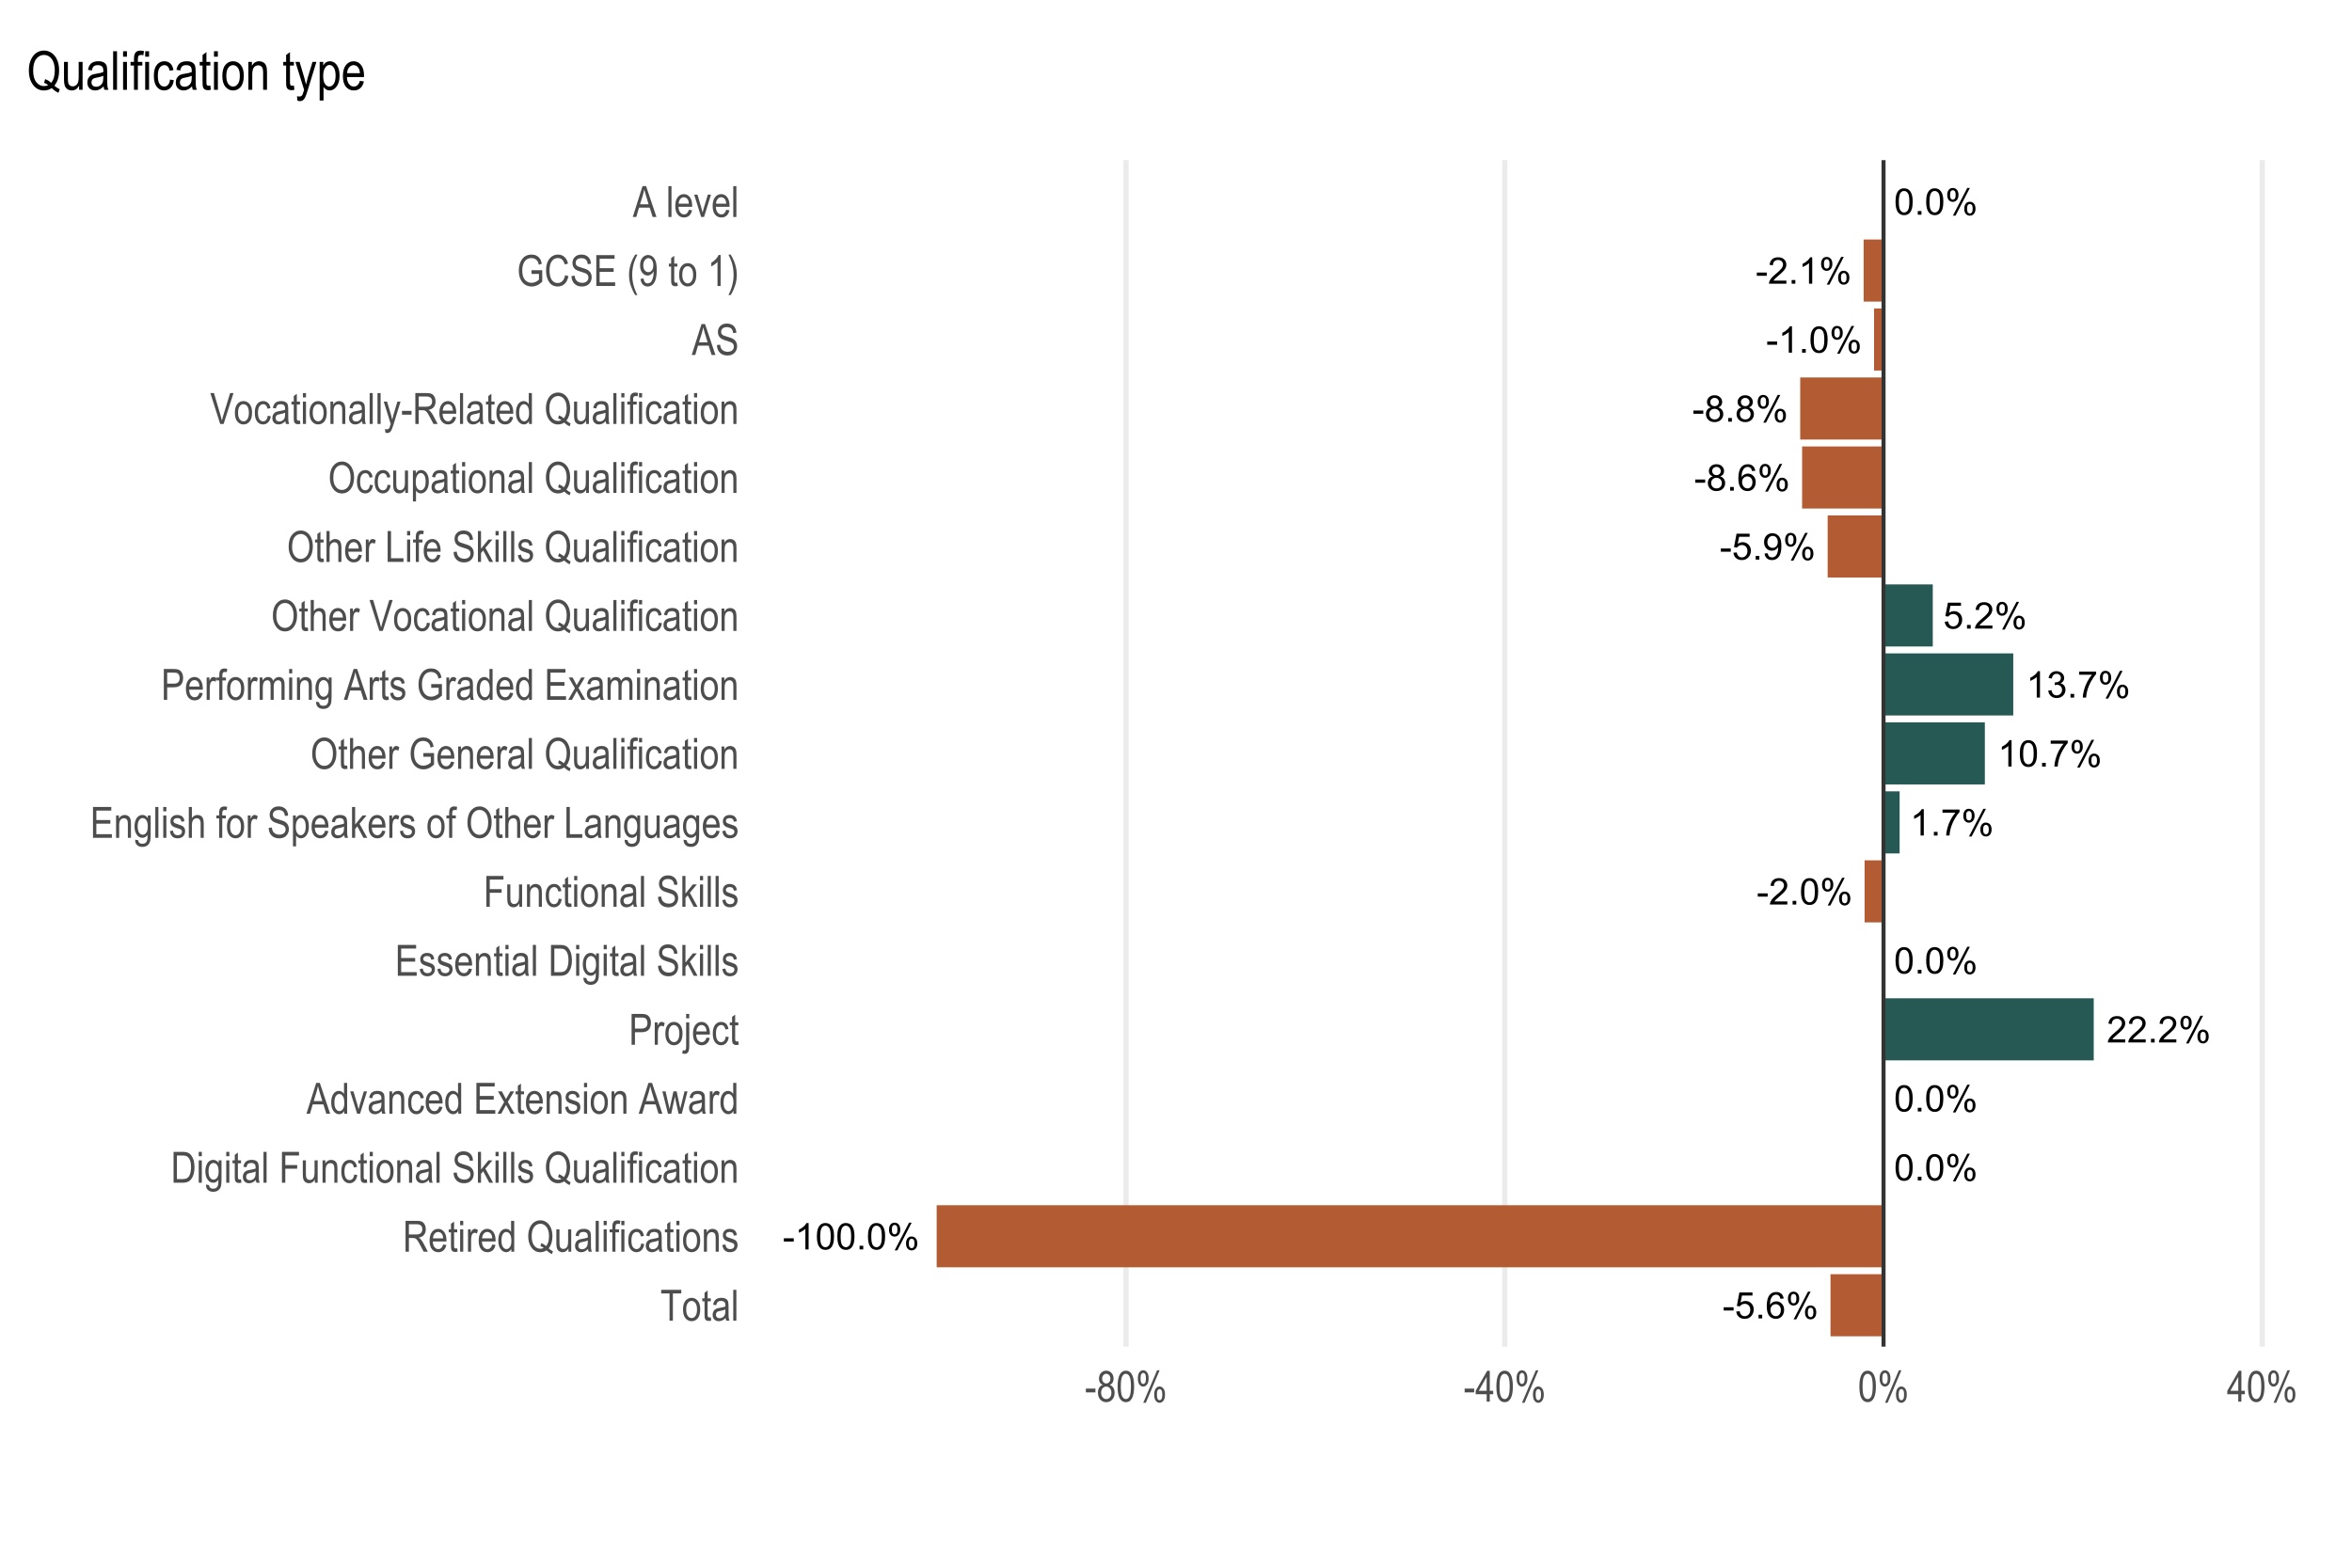 <?xml version="1.0" encoding="UTF-8"?>
<svg xmlns="http://www.w3.org/2000/svg" xmlns:xlink="http://www.w3.org/1999/xlink" width="960pt" height="640pt" viewBox="0 0 960 640" version="1.1">
<defs>
<g>
<symbol overflow="visible" id="glyph0-0">
<path style="stroke:none;" d="M 1.875 0 L 1.875 -9.375 L 9.375 -9.375 L 9.375 0 Z M 2.109 -0.234 L 9.141 -0.234 L 9.141 -9.141 L 2.109 -9.141 Z M 2.109 -0.234 "/>
</symbol>
<symbol overflow="visible" id="glyph0-1">
<path style="stroke:none;" d="M 0.621 -5.297 C 0.621 -6.562 0.75 -7.582 1.012 -8.359 C 1.273 -9.133 1.664 -9.73 2.18 -10.152 C 2.695 -10.57 3.344 -10.781 4.125 -10.781 C 4.699 -10.781 5.203 -10.664 5.641 -10.434 C 6.074 -10.199 6.434 -9.863 6.715 -9.43 C 6.996 -8.988 7.219 -8.457 7.383 -7.832 C 7.543 -7.203 7.621 -6.359 7.625 -5.297 C 7.621 -4.035 7.492 -3.016 7.234 -2.246 C 6.973 -1.469 6.586 -0.871 6.074 -0.449 C 5.559 -0.027 4.91 0.18 4.125 0.184 C 3.086 0.18 2.27 -0.188 1.684 -0.93 C 0.973 -1.82 0.621 -3.277 0.621 -5.297 Z M 1.977 -5.297 C 1.973 -3.531 2.18 -2.355 2.594 -1.777 C 3.004 -1.191 3.516 -0.902 4.125 -0.902 C 4.727 -0.902 5.234 -1.195 5.648 -1.781 C 6.062 -2.367 6.27 -3.539 6.27 -5.297 C 6.27 -7.062 6.062 -8.234 5.648 -8.816 C 5.234 -9.398 4.719 -9.691 4.109 -9.691 C 3.5 -9.691 3.02 -9.434 2.66 -8.922 C 2.203 -8.266 1.973 -7.059 1.977 -5.297 Z M 1.977 -5.297 "/>
</symbol>
<symbol overflow="visible" id="glyph0-2">
<path style="stroke:none;" d="M 1.363 0 L 1.363 -1.5 L 2.863 -1.5 L 2.863 0 Z M 1.363 0 "/>
</symbol>
<symbol overflow="visible" id="glyph0-3">
<path style="stroke:none;" d="M 0.871 -8.16 C 0.867 -8.922 1.059 -9.574 1.449 -10.113 C 1.832 -10.652 2.395 -10.922 3.129 -10.922 C 3.801 -10.922 4.355 -10.68 4.801 -10.199 C 5.238 -9.715 5.461 -9.008 5.465 -8.078 C 5.461 -7.168 5.238 -6.469 4.793 -5.98 C 4.348 -5.488 3.797 -5.242 3.141 -5.246 C 2.492 -5.242 1.949 -5.484 1.52 -5.969 C 1.082 -6.449 0.867 -7.18 0.871 -8.16 Z M 3.164 -10.012 C 2.836 -10.008 2.562 -9.867 2.348 -9.586 C 2.129 -9.305 2.02 -8.785 2.023 -8.027 C 2.02 -7.34 2.129 -6.855 2.352 -6.574 C 2.566 -6.293 2.84 -6.152 3.164 -6.152 C 3.496 -6.152 3.77 -6.293 3.988 -6.578 C 4.203 -6.859 4.312 -7.375 4.312 -8.129 C 4.312 -8.82 4.203 -9.309 3.984 -9.59 C 3.766 -9.867 3.492 -10.008 3.164 -10.012 Z M 3.172 0.395 L 9.047 -10.922 L 10.113 -10.922 L 4.262 0.395 Z M 7.816 -2.52 C 7.816 -3.289 8.008 -3.941 8.395 -4.477 C 8.777 -5.012 9.34 -5.277 10.078 -5.281 C 10.75 -5.277 11.305 -5.039 11.75 -4.559 C 12.188 -4.078 12.41 -3.371 12.414 -2.438 C 12.41 -1.531 12.188 -0.832 11.742 -0.34 C 11.297 0.148 10.742 0.391 10.086 0.395 C 9.434 0.391 8.895 0.152 8.465 -0.332 C 8.031 -0.816 7.816 -1.547 7.816 -2.52 Z M 10.113 -4.371 C 9.781 -4.371 9.504 -4.227 9.289 -3.945 C 9.07 -3.66 8.965 -3.141 8.965 -2.387 C 8.965 -1.699 9.074 -1.219 9.293 -0.938 C 9.512 -0.652 9.781 -0.508 10.109 -0.512 C 10.441 -0.508 10.719 -0.652 10.938 -0.938 C 11.152 -1.219 11.262 -1.734 11.266 -2.492 C 11.262 -3.18 11.152 -3.668 10.934 -3.949 C 10.715 -4.23 10.441 -4.371 10.113 -4.371 Z M 10.113 -4.371 "/>
</symbol>
<symbol overflow="visible" id="glyph0-4">
<path style="stroke:none;" d="M 0.477 -3.223 L 0.477 -4.547 L 4.527 -4.547 L 4.527 -3.223 Z M 0.477 -3.223 "/>
</symbol>
<symbol overflow="visible" id="glyph0-5">
<path style="stroke:none;" d="M 7.551 -1.266 L 7.551 0 L 0.453 0 C 0.441 -0.316 0.496 -0.621 0.609 -0.914 C 0.789 -1.398 1.078 -1.875 1.477 -2.344 C 1.875 -2.812 2.449 -3.352 3.199 -3.969 C 4.367 -4.922 5.156 -5.68 5.566 -6.242 C 5.977 -6.797 6.18 -7.328 6.184 -7.828 C 6.18 -8.352 5.992 -8.793 5.621 -9.152 C 5.246 -9.512 4.762 -9.691 4.16 -9.691 C 3.523 -9.691 3.016 -9.5 2.637 -9.117 C 2.254 -8.734 2.059 -8.207 2.059 -7.535 L 0.703 -7.676 C 0.797 -8.684 1.145 -9.453 1.75 -9.984 C 2.355 -10.516 3.168 -10.781 4.191 -10.781 C 5.215 -10.781 6.031 -10.492 6.633 -9.922 C 7.234 -9.348 7.535 -8.641 7.535 -7.801 C 7.535 -7.367 7.445 -6.945 7.27 -6.531 C 7.094 -6.113 6.801 -5.676 6.395 -5.223 C 5.984 -4.762 5.309 -4.133 4.367 -3.332 C 3.57 -2.664 3.062 -2.215 2.84 -1.98 C 2.613 -1.742 2.43 -1.504 2.285 -1.266 Z M 7.551 -1.266 "/>
</symbol>
<symbol overflow="visible" id="glyph0-6">
<path style="stroke:none;" d="M 5.59 0 L 4.27 0 L 4.27 -8.402 C 3.949 -8.098 3.531 -7.793 3.02 -7.492 C 2.504 -7.188 2.043 -6.961 1.633 -6.812 L 1.633 -8.086 C 2.367 -8.43 3.012 -8.848 3.566 -9.344 C 4.117 -9.836 4.508 -10.316 4.738 -10.781 L 5.59 -10.781 Z M 5.59 0 "/>
</symbol>
<symbol overflow="visible" id="glyph0-7">
<path style="stroke:none;" d="M 2.652 -5.824 C 2.102 -6.023 1.695 -6.309 1.434 -6.68 C 1.168 -7.051 1.035 -7.492 1.039 -8.012 C 1.035 -8.789 1.316 -9.445 1.883 -9.98 C 2.441 -10.512 3.191 -10.781 4.125 -10.781 C 5.062 -10.781 5.816 -10.508 6.387 -9.965 C 6.957 -9.418 7.242 -8.754 7.242 -7.977 C 7.242 -7.477 7.109 -7.043 6.852 -6.676 C 6.586 -6.305 6.191 -6.023 5.66 -5.824 C 6.32 -5.605 6.82 -5.258 7.168 -4.781 C 7.508 -4.305 7.68 -3.734 7.684 -3.07 C 7.68 -2.148 7.355 -1.375 6.707 -0.754 C 6.055 -0.129 5.199 0.18 4.145 0.184 C 3.082 0.18 2.23 -0.129 1.582 -0.758 C 0.934 -1.383 0.609 -2.168 0.609 -3.105 C 0.609 -3.801 0.785 -4.383 1.141 -4.859 C 1.492 -5.328 1.996 -5.652 2.652 -5.824 Z M 2.387 -8.059 C 2.383 -7.547 2.547 -7.133 2.879 -6.812 C 3.203 -6.488 3.629 -6.328 4.152 -6.328 C 4.656 -6.328 5.074 -6.488 5.402 -6.809 C 5.727 -7.129 5.887 -7.52 5.891 -7.984 C 5.887 -8.465 5.719 -8.871 5.387 -9.203 C 5.051 -9.531 4.637 -9.695 4.137 -9.699 C 3.633 -9.695 3.215 -9.535 2.883 -9.215 C 2.551 -8.891 2.383 -8.504 2.387 -8.059 Z M 1.965 -3.098 C 1.961 -2.719 2.051 -2.355 2.23 -2.008 C 2.406 -1.652 2.672 -1.379 3.023 -1.191 C 3.375 -0.996 3.754 -0.902 4.16 -0.902 C 4.789 -0.902 5.309 -1.102 5.719 -1.508 C 6.129 -1.91 6.332 -2.426 6.336 -3.055 C 6.332 -3.688 6.121 -4.215 5.703 -4.629 C 5.277 -5.043 4.75 -5.25 4.117 -5.25 C 3.496 -5.25 2.98 -5.043 2.574 -4.633 C 2.164 -4.223 1.961 -3.711 1.965 -3.098 Z M 1.965 -3.098 "/>
</symbol>
<symbol overflow="visible" id="glyph0-8">
<path style="stroke:none;" d="M 7.465 -8.109 L 6.152 -8.004 C 6.035 -8.52 5.867 -8.895 5.656 -9.133 C 5.297 -9.508 4.859 -9.695 4.336 -9.699 C 3.914 -9.695 3.543 -9.578 3.23 -9.348 C 2.812 -9.039 2.488 -8.598 2.25 -8.02 C 2.008 -7.438 1.883 -6.609 1.875 -5.539 C 2.191 -6.016 2.578 -6.375 3.039 -6.613 C 3.496 -6.844 3.977 -6.961 4.484 -6.965 C 5.359 -6.961 6.109 -6.637 6.727 -5.992 C 7.344 -5.344 7.652 -4.508 7.652 -3.488 C 7.652 -2.809 7.504 -2.184 7.215 -1.605 C 6.922 -1.027 6.523 -0.582 6.02 -0.277 C 5.508 0.031 4.934 0.18 4.293 0.184 C 3.191 0.18 2.293 -0.219 1.602 -1.027 C 0.906 -1.832 0.562 -3.164 0.562 -5.023 C 0.562 -7.094 0.945 -8.605 1.715 -9.551 C 2.383 -10.371 3.285 -10.781 4.418 -10.781 C 5.262 -10.781 5.953 -10.543 6.492 -10.07 C 7.031 -9.594 7.355 -8.941 7.465 -8.109 Z M 2.082 -3.48 C 2.078 -3.023 2.176 -2.586 2.371 -2.176 C 2.562 -1.758 2.832 -1.441 3.18 -1.227 C 3.523 -1.008 3.887 -0.902 4.27 -0.902 C 4.824 -0.902 5.301 -1.125 5.703 -1.574 C 6.102 -2.023 6.305 -2.633 6.305 -3.406 C 6.305 -4.145 6.105 -4.73 5.711 -5.16 C 5.316 -5.586 4.82 -5.801 4.219 -5.801 C 3.621 -5.801 3.113 -5.586 2.703 -5.16 C 2.285 -4.73 2.078 -4.172 2.082 -3.48 Z M 2.082 -3.48 "/>
</symbol>
<symbol overflow="visible" id="glyph0-9">
<path style="stroke:none;" d="M 0.621 -2.812 L 2.008 -2.93 C 2.105 -2.254 2.344 -1.746 2.719 -1.41 C 3.094 -1.07 3.543 -0.902 4.074 -0.902 C 4.703 -0.902 5.242 -1.141 5.684 -1.617 C 6.121 -2.094 6.34 -2.727 6.344 -3.523 C 6.34 -4.273 6.129 -4.867 5.707 -5.301 C 5.285 -5.734 4.73 -5.953 4.051 -5.953 C 3.621 -5.953 3.238 -5.855 2.898 -5.664 C 2.555 -5.469 2.285 -5.219 2.094 -4.914 L 0.855 -5.074 L 1.898 -10.59 L 7.238 -10.59 L 7.238 -9.332 L 2.953 -9.332 L 2.375 -6.445 C 3.016 -6.895 3.691 -7.117 4.402 -7.121 C 5.336 -7.117 6.129 -6.793 6.773 -6.145 C 7.418 -5.492 7.738 -4.656 7.742 -3.641 C 7.738 -2.664 7.457 -1.824 6.891 -1.121 C 6.203 -0.25 5.262 0.18 4.074 0.184 C 3.094 0.18 2.297 -0.09 1.68 -0.637 C 1.059 -1.18 0.707 -1.906 0.621 -2.812 Z M 0.621 -2.812 "/>
</symbol>
<symbol overflow="visible" id="glyph0-10">
<path style="stroke:none;" d="M 0.82 -2.484 L 2.086 -2.602 C 2.195 -2.004 2.398 -1.57 2.703 -1.305 C 3 -1.035 3.391 -0.902 3.867 -0.902 C 4.273 -0.902 4.629 -0.992 4.934 -1.18 C 5.238 -1.359 5.488 -1.609 5.684 -1.922 C 5.879 -2.23 6.039 -2.648 6.172 -3.176 C 6.301 -3.703 6.367 -4.238 6.371 -4.789 C 6.367 -4.844 6.367 -4.934 6.363 -5.055 C 6.098 -4.633 5.738 -4.293 5.285 -4.031 C 4.828 -3.77 4.332 -3.637 3.801 -3.641 C 2.91 -3.637 2.156 -3.961 1.543 -4.605 C 0.926 -5.25 0.621 -6.098 0.621 -7.156 C 0.621 -8.242 0.941 -9.121 1.586 -9.785 C 2.227 -10.449 3.031 -10.781 4 -10.781 C 4.695 -10.781 5.332 -10.59 5.914 -10.215 C 6.488 -9.836 6.93 -9.301 7.23 -8.609 C 7.531 -7.91 7.68 -6.906 7.684 -5.59 C 7.68 -4.215 7.531 -3.121 7.234 -2.309 C 6.934 -1.496 6.492 -0.875 5.906 -0.453 C 5.316 -0.027 4.625 0.18 3.84 0.184 C 2.996 0.18 2.309 -0.051 1.777 -0.516 C 1.242 -0.98 0.926 -1.637 0.82 -2.484 Z M 6.219 -7.223 C 6.215 -7.977 6.016 -8.578 5.613 -9.023 C 5.211 -9.469 4.727 -9.691 4.16 -9.691 C 3.574 -9.691 3.062 -9.449 2.629 -8.973 C 2.191 -8.488 1.973 -7.871 1.977 -7.113 C 1.973 -6.426 2.18 -5.867 2.594 -5.445 C 3.004 -5.016 3.516 -4.805 4.125 -4.805 C 4.734 -4.805 5.234 -5.016 5.629 -5.445 C 6.02 -5.867 6.215 -6.461 6.219 -7.223 Z M 6.219 -7.223 "/>
</symbol>
<symbol overflow="visible" id="glyph0-11">
<path style="stroke:none;" d="M 0.629 -2.836 L 1.949 -3.012 C 2.098 -2.262 2.355 -1.723 2.719 -1.395 C 3.082 -1.066 3.523 -0.902 4.051 -0.902 C 4.668 -0.902 5.191 -1.117 5.621 -1.547 C 6.043 -1.977 6.258 -2.508 6.262 -3.141 C 6.258 -3.746 6.059 -4.246 5.668 -4.641 C 5.27 -5.031 4.77 -5.227 4.16 -5.23 C 3.91 -5.227 3.598 -5.176 3.23 -5.082 L 3.375 -6.242 C 3.461 -6.227 3.531 -6.223 3.59 -6.227 C 4.148 -6.223 4.652 -6.367 5.102 -6.664 C 5.551 -6.953 5.777 -7.406 5.777 -8.02 C 5.777 -8.5 5.613 -8.902 5.285 -9.223 C 4.957 -9.539 4.535 -9.695 4.02 -9.699 C 3.508 -9.695 3.078 -9.535 2.738 -9.215 C 2.395 -8.891 2.176 -8.406 2.082 -7.766 L 0.762 -8 C 0.922 -8.879 1.285 -9.562 1.859 -10.051 C 2.43 -10.535 3.141 -10.781 3.992 -10.781 C 4.574 -10.781 5.113 -10.652 5.609 -10.402 C 6.102 -10.148 6.48 -9.809 6.742 -9.375 C 7 -8.938 7.129 -8.477 7.133 -7.992 C 7.129 -7.527 7.004 -7.102 6.758 -6.723 C 6.508 -6.34 6.141 -6.039 5.656 -5.816 C 6.285 -5.668 6.777 -5.363 7.133 -4.902 C 7.48 -4.438 7.656 -3.859 7.66 -3.172 C 7.656 -2.23 7.316 -1.438 6.633 -0.785 C 5.949 -0.137 5.086 0.188 4.043 0.191 C 3.098 0.188 2.312 -0.09 1.695 -0.652 C 1.07 -1.211 0.715 -1.941 0.629 -2.836 Z M 0.629 -2.836 "/>
</symbol>
<symbol overflow="visible" id="glyph0-12">
<path style="stroke:none;" d="M 0.711 -9.332 L 0.711 -10.598 L 7.66 -10.598 L 7.66 -9.574 C 6.973 -8.844 6.297 -7.875 5.629 -6.672 C 4.953 -5.465 4.434 -4.227 4.074 -2.953 C 3.805 -2.055 3.637 -1.07 3.566 0 L 2.211 0 C 2.223 -0.844 2.391 -1.863 2.711 -3.059 C 3.027 -4.254 3.48 -5.406 4.074 -6.52 C 4.664 -7.629 5.297 -8.566 5.969 -9.332 Z M 0.711 -9.332 "/>
</symbol>
<symbol overflow="visible" id="glyph1-0">
<path style="stroke:none;" d="M 0.379 0 L 0.379 -11 L 3.723 -11 L 3.723 0 Z M 0.781 -0.457 L 3.324 -0.457 L 3.324 -10.629 L 0.781 -10.629 Z M 0.781 -0.457 "/>
</symbol>
<symbol overflow="visible" id="glyph1-1">
<path style="stroke:none;" d="M 3.766 0 L 3.766 -11.113 L 0.359 -11.113 L 0.359 -12.598 L 8.551 -12.598 L 8.551 -11.113 L 5.129 -11.113 L 5.129 0 Z M 3.766 0 "/>
</symbol>
<symbol overflow="visible" id="glyph1-2">
<path style="stroke:none;" d="M 0.457 -4.562 C 0.457 -6.137 0.785 -7.324 1.449 -8.129 C 2.105 -8.926 2.945 -9.328 3.961 -9.332 C 4.957 -9.328 5.789 -8.926 6.461 -8.129 C 7.129 -7.324 7.465 -6.168 7.469 -4.656 C 7.465 -3.016 7.137 -1.797 6.48 -0.996 C 5.82 -0.195 4.98 0.203 3.961 0.207 C 2.957 0.203 2.121 -0.195 1.457 -1 C 0.789 -1.801 0.457 -2.988 0.457 -4.562 Z M 1.754 -4.566 C 1.75 -3.383 1.965 -2.504 2.398 -1.93 C 2.824 -1.352 3.359 -1.066 3.996 -1.066 C 4.59 -1.066 5.102 -1.355 5.531 -1.938 C 5.957 -2.52 6.168 -3.395 6.172 -4.566 C 6.168 -5.738 5.953 -6.617 5.527 -7.195 C 5.094 -7.773 4.562 -8.062 3.926 -8.062 C 3.324 -8.062 2.809 -7.77 2.387 -7.191 C 1.961 -6.609 1.75 -5.734 1.754 -4.566 Z M 1.754 -4.566 "/>
</symbol>
<symbol overflow="visible" id="glyph1-3">
<path style="stroke:none;" d="M 3.754 -1.383 L 3.926 -0.016 C 3.574 0.074 3.258 0.117 2.98 0.121 C 2.539 0.117 2.184 0.031 1.914 -0.141 C 1.645 -0.312 1.461 -0.551 1.359 -0.859 C 1.258 -1.16 1.207 -1.766 1.211 -2.672 L 1.211 -7.922 L 0.285 -7.922 L 0.285 -9.125 L 1.211 -9.125 L 1.211 -11.387 L 2.477 -12.316 L 2.477 -9.125 L 3.754 -9.125 L 3.754 -7.922 L 2.477 -7.922 L 2.477 -2.586 C 2.473 -2.09 2.508 -1.773 2.586 -1.633 C 2.691 -1.426 2.895 -1.324 3.195 -1.324 C 3.336 -1.324 3.523 -1.344 3.754 -1.383 Z M 3.754 -1.383 "/>
</symbol>
<symbol overflow="visible" id="glyph1-4">
<path style="stroke:none;" d="M 5.809 -1.125 C 5.379 -0.684 4.938 -0.352 4.484 -0.129 C 4.023 0.094 3.551 0.203 3.059 0.207 C 2.277 0.203 1.656 -0.027 1.195 -0.496 C 0.73 -0.965 0.496 -1.598 0.5 -2.398 C 0.496 -2.922 0.605 -3.391 0.824 -3.797 C 1.039 -4.203 1.336 -4.52 1.719 -4.754 C 2.094 -4.98 2.668 -5.148 3.438 -5.258 C 4.465 -5.406 5.223 -5.59 5.707 -5.801 L 5.715 -6.195 C 5.711 -6.816 5.602 -7.258 5.379 -7.512 C 5.062 -7.879 4.578 -8.062 3.926 -8.062 C 3.336 -8.062 2.895 -7.938 2.602 -7.695 C 2.309 -7.445 2.094 -6.988 1.961 -6.316 L 0.715 -6.523 C 0.891 -7.5 1.25 -8.215 1.793 -8.66 C 2.332 -9.105 3.105 -9.328 4.117 -9.332 C 4.898 -9.328 5.512 -9.18 5.961 -8.891 C 6.406 -8.594 6.691 -8.23 6.809 -7.793 C 6.926 -7.355 6.984 -6.719 6.988 -5.887 L 6.988 -3.824 C 6.984 -2.379 7.012 -1.469 7.066 -1.094 C 7.121 -0.715 7.227 -0.352 7.391 0 L 6.066 0 C 5.934 -0.312 5.848 -0.688 5.809 -1.125 Z M 5.707 -4.582 C 5.242 -4.352 4.551 -4.156 3.637 -3.996 C 3.102 -3.902 2.727 -3.797 2.516 -3.684 C 2.301 -3.562 2.137 -3.395 2.023 -3.184 C 1.902 -2.965 1.844 -2.719 1.848 -2.441 C 1.844 -2.004 1.98 -1.656 2.25 -1.395 C 2.52 -1.133 2.891 -1 3.367 -1.004 C 3.816 -1 4.227 -1.117 4.602 -1.355 C 4.969 -1.59 5.246 -1.906 5.43 -2.297 C 5.613 -2.688 5.707 -3.258 5.707 -4.012 Z M 5.707 -4.582 "/>
</symbol>
<symbol overflow="visible" id="glyph1-5">
<path style="stroke:none;" d="M 0.895 0 L 0.895 -12.598 L 2.156 -12.598 L 2.156 0 Z M 0.895 0 "/>
</symbol>
<symbol overflow="visible" id="glyph1-6">
<path style="stroke:none;" d="M 1.109 0 L 1.109 -12.598 L 5.688 -12.598 C 6.645 -12.598 7.352 -12.48 7.809 -12.246 C 8.262 -12.012 8.637 -11.621 8.93 -11.074 C 9.219 -10.527 9.363 -9.891 9.367 -9.172 C 9.363 -8.219 9.113 -7.449 8.621 -6.859 C 8.121 -6.27 7.402 -5.895 6.461 -5.738 C 6.844 -5.504 7.137 -5.27 7.34 -5.035 C 7.742 -4.551 8.102 -4.016 8.414 -3.43 L 10.219 0 L 8.5 0 L 7.121 -2.621 C 6.582 -3.641 6.18 -4.332 5.91 -4.688 C 5.637 -5.043 5.375 -5.281 5.121 -5.406 C 4.867 -5.527 4.512 -5.59 4.055 -5.594 L 2.477 -5.594 L 2.477 0 Z M 2.477 -7.039 L 5.414 -7.039 C 6.055 -7.035 6.539 -7.113 6.875 -7.27 C 7.203 -7.422 7.469 -7.664 7.664 -8 C 7.859 -8.328 7.957 -8.715 7.957 -9.16 C 7.957 -9.793 7.77 -10.293 7.398 -10.66 C 7.023 -11.02 6.473 -11.203 5.742 -11.207 L 2.477 -11.207 Z M 2.477 -7.039 "/>
</symbol>
<symbol overflow="visible" id="glyph1-7">
<path style="stroke:none;" d="M 6.051 -2.938 L 7.355 -2.742 C 7.137 -1.766 6.746 -1.027 6.176 -0.535 C 5.605 -0.039 4.898 0.203 4.055 0.207 C 2.992 0.203 2.133 -0.195 1.48 -1 C 0.824 -1.801 0.496 -2.961 0.5 -4.484 C 0.496 -6.055 0.828 -7.258 1.492 -8.09 C 2.152 -8.914 2.988 -9.328 4.004 -9.332 C 4.969 -9.328 5.777 -8.922 6.426 -8.109 C 7.07 -7.297 7.395 -6.121 7.398 -4.582 L 7.391 -4.168 L 1.805 -4.168 C 1.855 -3.137 2.09 -2.363 2.516 -1.848 C 2.938 -1.324 3.457 -1.066 4.066 -1.066 C 5.016 -1.066 5.676 -1.688 6.051 -2.938 Z M 1.883 -5.441 L 6.059 -5.441 C 6 -6.227 5.828 -6.816 5.551 -7.211 C 5.141 -7.777 4.625 -8.062 3.996 -8.062 C 3.426 -8.062 2.941 -7.824 2.543 -7.352 C 2.141 -6.879 1.918 -6.242 1.883 -5.441 Z M 1.883 -5.441 "/>
</symbol>
<symbol overflow="visible" id="glyph1-8">
<path style="stroke:none;" d="M 0.938 -10.82 L 0.938 -12.598 L 2.199 -12.598 L 2.199 -10.82 Z M 0.938 0 L 0.938 -9.125 L 2.199 -9.125 L 2.199 0 Z M 0.938 0 "/>
</symbol>
<symbol overflow="visible" id="glyph1-9">
<path style="stroke:none;" d="M 0.938 0 L 0.938 -9.125 L 2.078 -9.125 L 2.078 -7.742 C 2.371 -8.383 2.641 -8.809 2.883 -9.02 C 3.125 -9.223 3.398 -9.328 3.703 -9.332 C 4.125 -9.328 4.555 -9.164 5 -8.836 L 4.57 -7.398 C 4.254 -7.621 3.945 -7.734 3.652 -7.734 C 3.379 -7.734 3.133 -7.637 2.914 -7.449 C 2.688 -7.258 2.531 -6.996 2.441 -6.66 C 2.277 -6.066 2.195 -5.438 2.199 -4.777 L 2.199 0 Z M 0.938 0 "/>
</symbol>
<symbol overflow="visible" id="glyph1-10">
<path style="stroke:none;" d="M 5.785 0 L 5.785 -1.152 C 5.551 -0.707 5.258 -0.371 4.898 -0.141 C 4.535 0.09 4.145 0.203 3.73 0.207 C 2.844 0.203 2.078 -0.211 1.438 -1.043 C 0.789 -1.875 0.469 -3.047 0.473 -4.562 C 0.469 -5.598 0.613 -6.477 0.902 -7.199 C 1.188 -7.922 1.566 -8.457 2.047 -8.809 C 2.52 -9.152 3.051 -9.328 3.637 -9.332 C 4.055 -9.328 4.441 -9.219 4.801 -9 C 5.152 -8.781 5.449 -8.473 5.688 -8.078 L 5.688 -12.598 L 6.969 -12.598 L 6.969 0 Z M 1.77 -4.555 C 1.77 -3.371 1.973 -2.496 2.383 -1.926 C 2.793 -1.352 3.27 -1.066 3.816 -1.066 C 4.352 -1.066 4.82 -1.34 5.219 -1.891 C 5.613 -2.438 5.812 -3.27 5.812 -4.383 C 5.812 -5.66 5.613 -6.59 5.219 -7.18 C 4.82 -7.766 4.32 -8.062 3.723 -8.062 C 3.184 -8.062 2.727 -7.777 2.344 -7.215 C 1.961 -6.645 1.77 -5.758 1.77 -4.555 Z M 1.77 -4.555 "/>
</symbol>
<symbol overflow="visible" id="glyph1-11">
<path style="stroke:none;" d=""/>
</symbol>
<symbol overflow="visible" id="glyph1-12">
<path style="stroke:none;" d="M 8.988 -1.348 C 9.621 -0.816 10.203 -0.426 10.734 -0.18 L 10.332 0.98 C 9.574 0.645 8.84 0.133 8.121 -0.566 C 7.355 -0.047 6.512 0.211 5.59 0.215 C 4.074 0.211 2.848 -0.449 1.918 -1.77 C 1.07 -2.961 0.648 -4.465 0.652 -6.289 C 0.648 -7.648 0.875 -8.832 1.332 -9.836 C 1.781 -10.832 2.375 -11.578 3.113 -12.078 C 3.848 -12.57 4.68 -12.82 5.602 -12.82 C 6.512 -12.82 7.34 -12.562 8.09 -12.051 C 8.836 -11.539 9.43 -10.793 9.871 -9.809 C 10.312 -8.824 10.535 -7.66 10.535 -6.324 C 10.535 -5.273 10.398 -4.328 10.129 -3.48 C 9.855 -2.629 9.477 -1.918 8.988 -1.348 Z M 5.969 -3.48 C 6.754 -3.215 7.406 -2.812 7.922 -2.277 C 8.723 -3.18 9.121 -4.531 9.125 -6.328 C 9.121 -7.41 8.969 -8.328 8.664 -9.09 C 8.355 -9.844 7.93 -10.418 7.391 -10.809 C 6.844 -11.195 6.254 -11.391 5.617 -11.395 C 4.594 -11.391 3.746 -10.961 3.074 -10.109 C 2.398 -9.25 2.062 -7.98 2.062 -6.297 C 2.062 -4.629 2.402 -3.363 3.086 -2.504 C 3.766 -1.637 4.609 -1.207 5.617 -1.211 C 6.098 -1.207 6.555 -1.32 6.992 -1.547 C 6.562 -1.883 6.109 -2.121 5.633 -2.27 Z M 5.969 -3.48 "/>
</symbol>
<symbol overflow="visible" id="glyph1-13">
<path style="stroke:none;" d="M 5.836 0 L 5.836 -1.34 C 5.543 -0.82 5.199 -0.434 4.805 -0.18 C 4.406 0.078 3.957 0.203 3.465 0.207 C 2.871 0.203 2.367 0.047 1.949 -0.27 C 1.531 -0.586 1.254 -0.988 1.113 -1.477 C 0.973 -1.961 0.902 -2.625 0.902 -3.473 L 0.902 -9.125 L 2.164 -9.125 L 2.164 -4.066 C 2.16 -3.125 2.207 -2.496 2.305 -2.18 C 2.398 -1.859 2.574 -1.602 2.832 -1.414 C 3.082 -1.219 3.375 -1.125 3.703 -1.125 C 4.309 -1.125 4.805 -1.375 5.199 -1.875 C 5.527 -2.305 5.695 -3.09 5.699 -4.238 L 5.699 -9.125 L 6.969 -9.125 L 6.969 0 Z M 5.836 0 "/>
</symbol>
<symbol overflow="visible" id="glyph1-14">
<path style="stroke:none;" d="M 1.289 0 L 1.289 -7.922 L 0.164 -7.922 L 0.164 -9.125 L 1.289 -9.125 L 1.289 -10.098 C 1.289 -10.809 1.363 -11.348 1.512 -11.707 C 1.66 -12.066 1.887 -12.34 2.199 -12.527 C 2.504 -12.715 2.891 -12.809 3.355 -12.812 C 3.715 -12.809 4.113 -12.754 4.547 -12.648 L 4.355 -11.309 C 4.09 -11.363 3.844 -11.391 3.609 -11.395 C 3.23 -11.391 2.957 -11.293 2.797 -11.098 C 2.629 -10.898 2.547 -10.52 2.551 -9.969 L 2.551 -9.125 L 4.012 -9.125 L 4.012 -7.922 L 2.551 -7.922 L 2.551 0 Z M 1.289 0 "/>
</symbol>
<symbol overflow="visible" id="glyph1-15">
<path style="stroke:none;" d="M 5.836 -3.344 L 7.082 -3.145 C 6.938 -2.055 6.578 -1.223 6.004 -0.652 C 5.426 -0.078 4.734 0.203 3.926 0.207 C 2.945 0.203 2.137 -0.195 1.508 -1 C 0.871 -1.801 0.555 -2.992 0.559 -4.57 C 0.555 -6.156 0.875 -7.344 1.516 -8.141 C 2.152 -8.93 2.973 -9.328 3.98 -9.332 C 4.75 -9.328 5.402 -9.086 5.934 -8.609 C 6.461 -8.125 6.801 -7.406 6.953 -6.445 L 5.723 -6.223 C 5.602 -6.836 5.391 -7.293 5.094 -7.602 C 4.793 -7.906 4.438 -8.062 4.023 -8.062 C 3.395 -8.062 2.875 -7.785 2.469 -7.23 C 2.055 -6.676 1.852 -5.797 1.855 -4.598 C 1.852 -3.352 2.047 -2.453 2.445 -1.898 C 2.836 -1.344 3.34 -1.066 3.953 -1.066 C 4.434 -1.066 4.844 -1.25 5.188 -1.621 C 5.523 -1.988 5.742 -2.562 5.836 -3.344 Z M 5.836 -3.344 "/>
</symbol>
<symbol overflow="visible" id="glyph1-16">
<path style="stroke:none;" d="M 0.938 0 L 0.938 -9.125 L 2.078 -9.125 L 2.078 -7.836 C 2.352 -8.336 2.688 -8.711 3.086 -8.961 C 3.48 -9.203 3.938 -9.328 4.457 -9.332 C 4.852 -9.328 5.223 -9.25 5.566 -9.094 C 5.906 -8.938 6.18 -8.73 6.391 -8.477 C 6.598 -8.219 6.754 -7.887 6.855 -7.484 C 6.957 -7.074 7.008 -6.453 7.012 -5.613 L 7.012 0 L 5.75 0 L 5.75 -5.559 C 5.746 -6.227 5.691 -6.715 5.578 -7.027 C 5.461 -7.332 5.281 -7.574 5.039 -7.746 C 4.797 -7.914 4.516 -7.996 4.195 -8 C 3.586 -7.996 3.098 -7.77 2.738 -7.32 C 2.375 -6.863 2.195 -6.086 2.199 -4.988 L 2.199 0 Z M 0.938 0 "/>
</symbol>
<symbol overflow="visible" id="glyph1-17">
<path style="stroke:none;" d="M 0.445 -2.734 L 1.711 -2.973 C 1.781 -2.324 1.98 -1.848 2.316 -1.535 C 2.645 -1.223 3.086 -1.066 3.641 -1.066 C 4.184 -1.066 4.609 -1.199 4.91 -1.473 C 5.211 -1.742 5.359 -2.09 5.363 -2.508 C 5.359 -2.867 5.23 -3.148 4.977 -3.352 C 4.797 -3.488 4.367 -3.66 3.688 -3.867 C 2.695 -4.172 2.035 -4.43 1.707 -4.641 C 1.371 -4.852 1.113 -5.133 0.934 -5.488 C 0.746 -5.844 0.656 -6.25 0.66 -6.703 C 0.656 -7.48 0.906 -8.113 1.406 -8.602 C 1.906 -9.086 2.598 -9.328 3.48 -9.332 C 4.035 -9.328 4.523 -9.227 4.945 -9.031 C 5.367 -8.828 5.688 -8.559 5.91 -8.223 C 6.133 -7.883 6.289 -7.402 6.375 -6.773 L 5.141 -6.566 C 5.023 -7.562 4.484 -8.062 3.516 -8.062 C 2.965 -8.062 2.555 -7.949 2.285 -7.73 C 2.016 -7.508 1.879 -7.227 1.883 -6.887 C 1.879 -6.547 2.008 -6.285 2.27 -6.094 C 2.418 -5.977 2.879 -5.793 3.648 -5.543 C 4.695 -5.211 5.375 -4.945 5.684 -4.746 C 5.988 -4.547 6.227 -4.277 6.402 -3.938 C 6.57 -3.594 6.656 -3.188 6.66 -2.723 C 6.656 -1.848 6.379 -1.141 5.828 -0.602 C 5.273 -0.062 4.52 0.203 3.566 0.207 C 1.77 0.203 0.73 -0.773 0.445 -2.734 Z M 0.445 -2.734 "/>
</symbol>
<symbol overflow="visible" id="glyph1-18">
<path style="stroke:none;" d="M 1.082 0 L 1.082 -12.598 L 4.648 -12.598 C 5.527 -12.598 6.199 -12.52 6.66 -12.367 C 7.258 -12.164 7.777 -11.797 8.223 -11.266 C 8.66 -10.73 9.004 -10.059 9.254 -9.25 C 9.496 -8.438 9.621 -7.477 9.625 -6.367 C 9.621 -4.938 9.41 -3.727 8.996 -2.734 C 8.574 -1.738 8.039 -1.035 7.387 -0.621 C 6.727 -0.207 5.867 0 4.812 0 Z M 2.449 -1.488 L 4.648 -1.488 C 5.531 -1.488 6.207 -1.633 6.668 -1.922 C 7.125 -2.211 7.477 -2.676 7.727 -3.316 C 8.051 -4.168 8.215 -5.191 8.215 -6.387 C 8.215 -7.66 8.039 -8.66 7.695 -9.395 C 7.344 -10.121 6.898 -10.613 6.359 -10.863 C 5.988 -11.027 5.406 -11.109 4.613 -11.113 L 2.449 -11.113 Z M 2.449 -1.488 "/>
</symbol>
<symbol overflow="visible" id="glyph1-19">
<path style="stroke:none;" d="M 0.688 0.758 L 1.926 0.98 C 1.98 1.465 2.152 1.832 2.441 2.074 C 2.727 2.312 3.125 2.43 3.637 2.434 C 4.188 2.43 4.629 2.297 4.961 2.031 C 5.289 1.762 5.516 1.367 5.637 0.844 C 5.711 0.52 5.746 -0.156 5.75 -1.188 C 5.469 -0.793 5.16 -0.496 4.82 -0.297 C 4.473 -0.098 4.094 0 3.68 0 C 2.781 0 2.039 -0.375 1.453 -1.133 C 0.773 -2 0.434 -3.168 0.438 -4.633 C 0.434 -5.609 0.582 -6.465 0.883 -7.199 C 1.18 -7.93 1.57 -8.469 2.059 -8.816 C 2.539 -9.156 3.082 -9.328 3.688 -9.332 C 4.125 -9.328 4.527 -9.219 4.895 -9.008 C 5.254 -8.789 5.578 -8.465 5.859 -8.035 L 5.859 -9.125 L 7.031 -9.125 L 7.031 -1.238 C 7.031 0.168 6.914 1.164 6.688 1.766 C 6.453 2.359 6.078 2.832 5.559 3.184 C 5.035 3.527 4.41 3.703 3.68 3.703 C 2.711 3.703 1.965 3.441 1.441 2.922 C 0.918 2.398 0.664 1.676 0.688 0.758 Z M 1.734 -4.727 C 1.734 -3.523 1.93 -2.648 2.328 -2.098 C 2.723 -1.547 3.211 -1.27 3.785 -1.273 C 4.359 -1.27 4.848 -1.539 5.25 -2.082 C 5.648 -2.617 5.848 -3.477 5.852 -4.656 C 5.848 -5.805 5.641 -6.66 5.23 -7.223 C 4.816 -7.781 4.316 -8.062 3.727 -8.062 C 3.195 -8.062 2.73 -7.781 2.332 -7.223 C 1.934 -6.66 1.734 -5.828 1.734 -4.727 Z M 1.734 -4.727 "/>
</symbol>
<symbol overflow="visible" id="glyph1-20">
<path style="stroke:none;" d="M 1.211 0 L 1.211 -12.598 L 8.18 -12.598 L 8.18 -11.113 L 2.578 -11.113 L 2.578 -7.211 L 7.426 -7.211 L 7.426 -5.723 L 2.578 -5.723 L 2.578 0 Z M 1.211 0 "/>
</symbol>
<symbol overflow="visible" id="glyph1-21">
<path style="stroke:none;" d="M 0.652 -4.055 L 1.941 -4.195 C 2.008 -3.5 2.164 -2.957 2.41 -2.57 C 2.652 -2.184 3 -1.875 3.453 -1.641 C 3.902 -1.406 4.414 -1.289 4.984 -1.289 C 5.793 -1.289 6.426 -1.484 6.879 -1.883 C 7.328 -2.277 7.551 -2.797 7.555 -3.434 C 7.551 -3.805 7.469 -4.129 7.309 -4.406 C 7.141 -4.68 6.895 -4.906 6.566 -5.086 C 6.234 -5.266 5.523 -5.516 4.434 -5.84 C 3.457 -6.125 2.762 -6.414 2.352 -6.711 C 1.938 -7 1.617 -7.371 1.391 -7.824 C 1.156 -8.27 1.043 -8.781 1.047 -9.352 C 1.043 -10.367 1.371 -11.199 2.035 -11.848 C 2.691 -12.496 3.582 -12.82 4.699 -12.82 C 5.465 -12.82 6.137 -12.668 6.715 -12.363 C 7.289 -12.059 7.734 -11.621 8.055 -11.059 C 8.371 -10.488 8.543 -9.824 8.566 -9.059 L 7.254 -8.938 C 7.184 -9.754 6.938 -10.363 6.516 -10.758 C 6.094 -11.152 5.5 -11.348 4.742 -11.352 C 3.965 -11.348 3.375 -11.176 2.973 -10.832 C 2.562 -10.484 2.359 -10.035 2.363 -9.488 C 2.359 -8.973 2.508 -8.578 2.809 -8.301 C 3.105 -8.02 3.777 -7.734 4.82 -7.449 C 5.836 -7.164 6.551 -6.922 6.969 -6.715 C 7.594 -6.391 8.07 -5.965 8.395 -5.445 C 8.715 -4.918 8.875 -4.293 8.879 -3.57 C 8.875 -2.844 8.707 -2.188 8.371 -1.598 C 8.031 -1.004 7.57 -0.555 6.988 -0.246 C 6.406 0.059 5.707 0.211 4.891 0.215 C 3.609 0.211 2.59 -0.172 1.832 -0.938 C 1.07 -1.703 0.676 -2.742 0.652 -4.055 Z M 0.652 -4.055 "/>
</symbol>
<symbol overflow="visible" id="glyph1-22">
<path style="stroke:none;" d="M 0.961 0 L 0.961 -12.598 L 2.227 -12.598 L 2.227 -5.402 L 5.238 -9.125 L 6.879 -9.125 L 4.016 -5.738 L 7.164 0 L 5.605 0 L 3.121 -4.676 L 2.227 -3.617 L 2.227 0 Z M 0.961 0 "/>
</symbol>
<symbol overflow="visible" id="glyph1-23">
<path style="stroke:none;" d="M -0.016 0 L 3.969 -12.598 L 5.43 -12.598 L 9.66 0 L 8.094 0 L 6.895 -3.816 L 2.547 -3.816 L 1.426 0 Z M 2.945 -5.172 L 6.465 -5.172 L 5.391 -8.664 C 5.059 -9.73 4.816 -10.602 4.664 -11.273 C 4.527 -10.465 4.336 -9.66 4.098 -8.867 Z M 2.945 -5.172 "/>
</symbol>
<symbol overflow="visible" id="glyph1-24">
<path style="stroke:none;" d="M 3.027 0 L 0.18 -9.125 L 1.52 -9.125 L 3.133 -3.66 C 3.312 -3.039 3.473 -2.426 3.613 -1.82 C 3.719 -2.301 3.875 -2.879 4.078 -3.559 L 5.75 -9.125 L 7.055 -9.125 L 4.207 0 Z M 3.027 0 "/>
</symbol>
<symbol overflow="visible" id="glyph1-25">
<path style="stroke:none;" d="M 1.145 0 L 1.145 -12.598 L 8.609 -12.598 L 8.609 -11.113 L 2.508 -11.113 L 2.508 -7.262 L 8.223 -7.262 L 8.223 -5.773 L 2.508 -5.773 L 2.508 -1.488 L 8.852 -1.488 L 8.852 0 Z M 1.145 0 "/>
</symbol>
<symbol overflow="visible" id="glyph1-26">
<path style="stroke:none;" d="M 0.113 0 L 2.844 -4.738 L 0.328 -9.125 L 1.91 -9.125 L 3.051 -6.992 C 3.258 -6.594 3.434 -6.254 3.574 -5.965 C 3.789 -6.348 3.98 -6.68 4.152 -6.961 L 5.41 -9.125 L 6.918 -9.125 L 4.336 -4.84 L 7.117 0 L 5.562 0 L 4.02 -2.84 L 3.621 -3.605 L 1.648 0 Z M 0.113 0 "/>
</symbol>
<symbol overflow="visible" id="glyph1-27">
<path style="stroke:none;" d="M 2.316 0 L 0.016 -9.125 L 1.328 -9.125 L 2.52 -3.859 L 2.961 -1.898 L 3.355 -3.781 L 4.543 -9.125 L 5.852 -9.125 L 6.965 -3.832 L 7.344 -2.09 L 7.773 -3.852 L 9.051 -9.125 L 10.285 -9.125 L 7.949 0 L 6.629 0 L 5.438 -5.465 L 5.152 -7.02 L 3.641 0 Z M 2.316 0 "/>
</symbol>
<symbol overflow="visible" id="glyph1-28">
<path style="stroke:none;" d="M 1.109 0 L 1.109 -12.598 L 5 -12.598 C 5.914 -12.598 6.594 -12.516 7.031 -12.359 C 7.625 -12.137 8.098 -11.734 8.453 -11.145 C 8.809 -10.555 8.988 -9.828 8.988 -8.973 C 8.988 -7.832 8.699 -6.906 8.121 -6.195 C 7.543 -5.477 6.543 -5.121 5.121 -5.121 L 2.477 -5.121 L 2.477 0 Z M 2.477 -6.609 L 5.148 -6.609 C 5.988 -6.609 6.602 -6.797 6.992 -7.18 C 7.379 -7.555 7.574 -8.129 7.578 -8.902 C 7.574 -9.398 7.48 -9.828 7.289 -10.184 C 7.098 -10.535 6.863 -10.777 6.594 -10.914 C 6.32 -11.043 5.832 -11.109 5.121 -11.113 L 2.477 -11.113 Z M 2.477 -6.609 "/>
</symbol>
<symbol overflow="visible" id="glyph1-29">
<path style="stroke:none;" d="M 0.918 -10.801 L 0.918 -12.598 L 2.184 -12.598 L 2.184 -10.801 Z M -0.688 3.539 L -0.445 2.227 C -0.195 2.305 0 2.344 0.145 2.348 C 0.414 2.344 0.609 2.238 0.734 2.027 C 0.852 1.816 0.914 1.293 0.918 0.465 L 0.918 -9.125 L 2.184 -9.125 L 2.184 0.5 C 2.18 1.738 2.02 2.582 1.707 3.031 C 1.387 3.477 0.922 3.703 0.309 3.703 C -0.035 3.703 -0.363 3.648 -0.688 3.539 Z M -0.688 3.539 "/>
</symbol>
<symbol overflow="visible" id="glyph1-30">
<path style="stroke:none;" d="M 0.938 0 L 0.938 -12.598 L 2.199 -12.598 L 2.199 -8.078 C 2.496 -8.496 2.836 -8.809 3.211 -9.02 C 3.586 -9.223 4 -9.328 4.453 -9.332 C 5.246 -9.328 5.871 -9.074 6.336 -8.57 C 6.797 -8.062 7.031 -7.133 7.031 -5.785 L 7.031 0 L 5.766 0 L 5.766 -5.785 C 5.766 -6.57 5.625 -7.137 5.344 -7.484 C 5.062 -7.824 4.676 -7.996 4.184 -8 C 3.633 -7.996 3.164 -7.777 2.777 -7.336 C 2.391 -6.895 2.195 -6.113 2.199 -4.992 L 2.199 0 Z M 0.938 0 "/>
</symbol>
<symbol overflow="visible" id="glyph1-31">
<path style="stroke:none;" d="M 0.938 3.496 L 0.938 -9.125 L 2.105 -9.125 L 2.105 -7.941 C 2.387 -8.43 2.707 -8.785 3.059 -9.004 C 3.406 -9.219 3.805 -9.328 4.258 -9.332 C 4.848 -9.328 5.379 -9.152 5.855 -8.809 C 6.324 -8.457 6.707 -7.926 7 -7.215 C 7.285 -6.496 7.43 -5.641 7.434 -4.641 C 7.43 -3.086 7.105 -1.887 6.457 -1.051 C 5.809 -0.211 5.043 0.203 4.168 0.207 C 3.773 0.203 3.41 0.105 3.074 -0.094 C 2.734 -0.293 2.441 -0.574 2.199 -0.945 L 2.199 3.496 Z M 2.09 -4.512 C 2.086 -3.332 2.281 -2.461 2.68 -1.902 C 3.07 -1.344 3.551 -1.066 4.113 -1.066 C 4.648 -1.066 5.117 -1.355 5.527 -1.934 C 5.93 -2.512 6.133 -3.402 6.137 -4.613 C 6.133 -5.801 5.938 -6.684 5.543 -7.262 C 5.148 -7.832 4.668 -8.121 4.105 -8.121 C 3.594 -8.121 3.129 -7.812 2.715 -7.195 C 2.293 -6.578 2.086 -5.684 2.09 -4.512 Z M 2.09 -4.512 "/>
</symbol>
<symbol overflow="visible" id="glyph1-32">
<path style="stroke:none;" d="M 0.73 -6.137 C 0.727 -8.281 1.199 -9.934 2.148 -11.09 C 3.09 -12.242 4.266 -12.82 5.68 -12.82 C 6.586 -12.82 7.418 -12.562 8.172 -12.047 C 8.918 -11.531 9.512 -10.781 9.953 -9.801 C 10.391 -8.816 10.609 -7.645 10.613 -6.289 C 10.609 -4.418 10.188 -2.898 9.34 -1.727 C 8.406 -0.434 7.184 0.211 5.672 0.215 C 4.148 0.211 2.922 -0.449 1.992 -1.777 C 1.148 -2.977 0.727 -4.43 0.73 -6.137 Z M 2.141 -6.113 C 2.137 -4.559 2.48 -3.355 3.168 -2.496 C 3.852 -1.637 4.684 -1.207 5.664 -1.211 C 6.664 -1.207 7.504 -1.641 8.184 -2.508 C 8.859 -3.375 9.199 -4.648 9.203 -6.328 C 9.199 -7.41 9.023 -8.379 8.68 -9.238 C 8.406 -9.891 8.004 -10.414 7.465 -10.805 C 6.922 -11.195 6.328 -11.391 5.688 -11.395 C 4.652 -11.391 3.805 -10.961 3.141 -10.105 C 2.473 -9.242 2.137 -7.91 2.141 -6.113 Z M 2.141 -6.113 "/>
</symbol>
<symbol overflow="visible" id="glyph1-33">
<path style="stroke:none;" d="M 1.031 0 L 1.031 -12.598 L 2.398 -12.598 L 2.398 -1.488 L 7.484 -1.488 L 7.484 0 Z M 1.031 0 "/>
</symbol>
<symbol overflow="visible" id="glyph1-34">
<path style="stroke:none;" d="M 5.98 -4.941 L 5.98 -6.43 L 10.355 -6.438 L 10.355 -1.754 C 9.684 -1.098 8.992 -0.605 8.277 -0.277 C 7.559 0.051 6.82 0.211 6.066 0.215 C 5.055 0.211 4.156 -0.039 3.367 -0.539 C 2.574 -1.043 1.949 -1.777 1.492 -2.75 C 1.027 -3.719 0.797 -4.883 0.801 -6.242 C 0.797 -7.617 1.027 -8.816 1.496 -9.836 C 1.957 -10.855 2.566 -11.609 3.316 -12.094 C 4.066 -12.578 4.953 -12.82 5.98 -12.82 C 6.734 -12.82 7.395 -12.68 7.965 -12.398 C 8.527 -12.117 8.996 -11.719 9.367 -11.207 C 9.73 -10.688 10.004 -9.98 10.191 -9.082 L 8.965 -8.672 C 8.797 -9.383 8.586 -9.914 8.336 -10.266 C 8.082 -10.617 7.75 -10.891 7.336 -11.094 C 6.922 -11.289 6.457 -11.391 5.945 -11.395 C 5.191 -11.391 4.547 -11.207 4.008 -10.848 C 3.465 -10.48 3.027 -9.914 2.699 -9.148 C 2.367 -8.375 2.203 -7.441 2.207 -6.34 C 2.203 -4.652 2.555 -3.387 3.266 -2.547 C 3.969 -1.707 4.887 -1.289 6.016 -1.289 C 6.551 -1.289 7.102 -1.418 7.668 -1.676 C 8.23 -1.934 8.68 -2.238 9.016 -2.594 L 9.016 -4.941 Z M 5.98 -4.941 "/>
</symbol>
<symbol overflow="visible" id="glyph1-35">
<path style="stroke:none;" d="M 0.945 0 L 0.945 -9.125 L 2.078 -9.125 L 2.078 -7.855 C 2.328 -8.324 2.652 -8.688 3.047 -8.945 C 3.441 -9.199 3.871 -9.328 4.344 -9.332 C 4.867 -9.328 5.312 -9.191 5.676 -8.926 C 6.039 -8.652 6.301 -8.258 6.457 -7.742 C 6.754 -8.27 7.094 -8.668 7.484 -8.934 C 7.867 -9.195 8.297 -9.328 8.773 -9.332 C 9.488 -9.328 10.055 -9.086 10.473 -8.602 C 10.883 -8.113 11.09 -7.332 11.094 -6.266 L 11.094 0 L 9.832 0 L 9.832 -5.754 C 9.832 -6.406 9.781 -6.867 9.688 -7.145 C 9.59 -7.414 9.438 -7.625 9.227 -7.777 C 9.012 -7.922 8.773 -7.996 8.508 -8 C 7.961 -7.996 7.512 -7.781 7.168 -7.352 C 6.82 -6.918 6.648 -6.238 6.652 -5.309 L 6.652 0 L 5.387 0 L 5.387 -5.938 C 5.383 -6.688 5.27 -7.223 5.039 -7.535 C 4.805 -7.844 4.484 -7.996 4.082 -8 C 3.5 -7.996 3.043 -7.762 2.711 -7.297 C 2.371 -6.828 2.203 -5.977 2.207 -4.742 L 2.207 0 Z M 0.945 0 "/>
</symbol>
<symbol overflow="visible" id="glyph1-36">
<path style="stroke:none;" d="M 4.078 0 L 0.07 -12.598 L 1.547 -12.598 L 4.242 -3.445 C 4.445 -2.734 4.625 -2.047 4.781 -1.383 C 4.941 -2.074 5.125 -2.762 5.332 -3.445 L 8.129 -12.598 L 9.523 -12.598 L 5.484 0 Z M 4.078 0 "/>
</symbol>
<symbol overflow="visible" id="glyph1-37">
<path style="stroke:none;" d="M 0.895 3.516 L 0.758 2.062 C 1.035 2.152 1.277 2.195 1.48 2.199 C 1.746 2.195 1.969 2.141 2.145 2.035 C 2.316 1.926 2.461 1.758 2.578 1.531 C 2.617 1.445 2.781 0.941 3.078 0.012 L 0.23 -9.125 L 1.598 -9.125 L 3.164 -3.844 C 3.355 -3.184 3.535 -2.477 3.703 -1.73 C 3.844 -2.438 4.016 -3.133 4.219 -3.809 L 5.816 -9.125 L 7.09 -9.125 L 4.25 0.156 C 3.875 1.355 3.582 2.16 3.367 2.566 C 3.152 2.969 2.91 3.258 2.637 3.438 C 2.363 3.613 2.055 3.703 1.711 3.703 C 1.469 3.703 1.195 3.641 0.895 3.516 Z M 0.895 3.516 "/>
</symbol>
<symbol overflow="visible" id="glyph1-38">
<path style="stroke:none;" d="M 0.457 -3.781 L 0.457 -5.336 L 4.348 -5.336 L 4.348 -3.781 Z M 0.457 -3.781 "/>
</symbol>
<symbol overflow="visible" id="glyph1-39">
<path style="stroke:none;" d="M 8.449 -4.418 L 9.824 -3.996 C 9.516 -2.582 8.984 -1.523 8.227 -0.828 C 7.469 -0.133 6.543 0.211 5.457 0.215 C 4.496 0.211 3.68 -0.02 3.004 -0.484 C 2.32 -0.949 1.766 -1.699 1.336 -2.734 C 0.902 -3.762 0.684 -4.98 0.688 -6.391 C 0.684 -7.773 0.902 -8.945 1.336 -9.91 C 1.77 -10.867 2.355 -11.594 3.098 -12.086 C 3.836 -12.574 4.66 -12.82 5.574 -12.82 C 6.566 -12.82 7.426 -12.508 8.145 -11.891 C 8.859 -11.266 9.359 -10.355 9.652 -9.16 L 8.309 -8.773 C 7.848 -10.516 6.926 -11.391 5.547 -11.395 C 4.855 -11.391 4.258 -11.215 3.758 -10.863 C 3.25 -10.512 2.848 -9.961 2.547 -9.219 C 2.246 -8.469 2.098 -7.527 2.098 -6.391 C 2.098 -4.66 2.398 -3.363 3.008 -2.504 C 3.609 -1.637 4.418 -1.207 5.43 -1.211 C 6.172 -1.207 6.816 -1.473 7.359 -2.004 C 7.898 -2.535 8.262 -3.34 8.449 -4.418 Z M 8.449 -4.418 "/>
</symbol>
<symbol overflow="visible" id="glyph1-40">
<path style="stroke:none;" d="M 3.367 3.703 C 2.734 2.719 2.16 1.504 1.645 0.059 C 1.125 -1.383 0.867 -2.926 0.867 -4.57 C 0.867 -7.355 1.699 -10.102 3.367 -12.812 L 4.281 -12.812 C 3.637 -11.465 3.191 -10.422 2.949 -9.68 C 2.703 -8.938 2.512 -8.121 2.375 -7.234 C 2.23 -6.344 2.16 -5.449 2.164 -4.555 C 2.16 -1.801 2.867 0.949 4.281 3.703 Z M 3.367 3.703 "/>
</symbol>
<symbol overflow="visible" id="glyph1-41">
<path style="stroke:none;" d="M 0.766 -2.914 L 1.984 -3.051 C 2.176 -1.719 2.75 -1.055 3.703 -1.059 C 4.125 -1.055 4.508 -1.199 4.859 -1.492 C 5.203 -1.777 5.496 -2.289 5.738 -3.031 C 5.977 -3.766 6.098 -4.629 6.102 -5.621 L 6.102 -5.93 C 5.836 -5.418 5.48 -5.012 5.035 -4.715 C 4.586 -4.414 4.133 -4.266 3.668 -4.27 C 2.824 -4.266 2.098 -4.633 1.488 -5.375 C 0.879 -6.109 0.574 -7.117 0.574 -8.395 C 0.574 -9.711 0.891 -10.75 1.523 -11.508 C 2.156 -12.266 2.926 -12.645 3.832 -12.648 C 4.473 -12.645 5.07 -12.434 5.629 -12.012 C 6.18 -11.59 6.609 -10.965 6.918 -10.141 C 7.219 -9.312 7.371 -8.125 7.375 -6.574 C 7.371 -4.844 7.207 -3.5 6.883 -2.543 C 6.555 -1.586 6.113 -0.887 5.555 -0.445 C 4.996 -0.008 4.371 0.211 3.68 0.215 C 2.891 0.211 2.23 -0.055 1.707 -0.586 C 1.176 -1.121 0.863 -1.895 0.766 -2.914 Z M 5.965 -8.477 C 5.965 -9.375 5.762 -10.082 5.359 -10.602 C 4.957 -11.117 4.496 -11.379 3.977 -11.379 C 3.426 -11.379 2.938 -11.102 2.516 -10.551 C 2.086 -10 1.875 -9.266 1.875 -8.348 C 1.875 -7.52 2.078 -6.859 2.484 -6.371 C 2.891 -5.879 3.379 -5.637 3.949 -5.637 C 4.512 -5.637 4.988 -5.883 5.379 -6.375 C 5.77 -6.867 5.965 -7.566 5.965 -8.477 Z M 5.965 -8.477 "/>
</symbol>
<symbol overflow="visible" id="glyph1-42">
<path style="stroke:none;" d="M 5.355 0 L 4.082 0 L 4.082 -9.855 C 3.789 -9.512 3.395 -9.16 2.902 -8.801 C 2.406 -8.441 1.957 -8.172 1.547 -7.992 L 1.547 -9.488 C 2.242 -9.887 2.859 -10.379 3.398 -10.957 C 3.934 -11.535 4.309 -12.098 4.527 -12.648 L 5.355 -12.648 Z M 5.355 0 "/>
</symbol>
<symbol overflow="visible" id="glyph1-43">
<path style="stroke:none;" d="M 1.434 3.703 L 0.523 3.703 C 1.922 0.949 2.625 -1.801 2.629 -4.555 C 2.625 -5.449 2.555 -6.344 2.418 -7.234 C 2.273 -8.121 2.082 -8.938 1.848 -9.68 C 1.605 -10.422 1.164 -11.465 0.523 -12.812 L 1.434 -12.812 C 3.094 -10.102 3.926 -7.355 3.926 -4.57 C 3.926 -2.973 3.676 -1.453 3.18 -0.012 C 2.684 1.426 2.102 2.664 1.434 3.703 Z M 1.434 3.703 "/>
</symbol>
<symbol overflow="visible" id="glyph1-44">
<path style="stroke:none;" d="M 2.535 -6.836 C 2.023 -7.062 1.641 -7.391 1.383 -7.82 C 1.125 -8.246 0.996 -8.777 0.996 -9.414 C 0.996 -10.367 1.277 -11.145 1.84 -11.746 C 2.402 -12.344 3.109 -12.645 3.961 -12.648 C 4.816 -12.645 5.527 -12.34 6.098 -11.73 C 6.664 -11.117 6.949 -10.324 6.953 -9.359 C 6.949 -8.75 6.824 -8.238 6.574 -7.816 C 6.32 -7.395 5.938 -7.066 5.434 -6.836 C 6.051 -6.59 6.531 -6.191 6.871 -5.641 C 7.203 -5.09 7.371 -4.406 7.375 -3.594 C 7.371 -2.469 7.047 -1.555 6.398 -0.848 C 5.75 -0.141 4.945 0.211 3.984 0.215 C 3.008 0.211 2.195 -0.141 1.547 -0.848 C 0.898 -1.555 0.574 -2.484 0.574 -3.637 C 0.574 -4.477 0.746 -5.172 1.094 -5.723 C 1.438 -6.266 1.918 -6.637 2.535 -6.836 Z M 2.293 -9.457 C 2.289 -8.84 2.453 -8.348 2.781 -7.98 C 3.105 -7.613 3.508 -7.43 3.984 -7.434 C 4.445 -7.43 4.836 -7.609 5.164 -7.973 C 5.488 -8.332 5.652 -8.797 5.656 -9.371 C 5.652 -9.957 5.484 -10.441 5.152 -10.816 C 4.816 -11.191 4.422 -11.379 3.965 -11.379 C 3.508 -11.379 3.113 -11.195 2.785 -10.828 C 2.453 -10.461 2.289 -10.004 2.293 -9.457 Z M 1.875 -3.637 C 1.875 -2.859 2.082 -2.234 2.496 -1.766 C 2.91 -1.289 3.406 -1.055 3.984 -1.059 C 4.566 -1.055 5.059 -1.285 5.465 -1.746 C 5.867 -2.203 6.07 -2.812 6.074 -3.582 C 6.07 -4.352 5.863 -4.977 5.449 -5.449 C 5.031 -5.922 4.531 -6.156 3.949 -6.16 C 3.371 -6.156 2.879 -5.922 2.477 -5.457 C 2.074 -4.984 1.875 -4.379 1.875 -3.637 Z M 1.875 -3.637 "/>
</symbol>
<symbol overflow="visible" id="glyph1-45">
<path style="stroke:none;" d="M 0.574 -6.215 C 0.574 -8.324 0.859 -9.926 1.43 -11.016 C 2 -12.102 2.84 -12.645 3.953 -12.648 C 4.934 -12.645 5.711 -12.203 6.281 -11.328 C 6.969 -10.258 7.312 -8.555 7.312 -6.215 C 7.312 -4.109 7.027 -2.512 6.461 -1.422 C 5.895 -0.332 5.055 0.211 3.938 0.215 C 2.949 0.211 2.141 -0.266 1.516 -1.227 C 0.887 -2.188 0.574 -3.852 0.574 -6.215 Z M 1.875 -6.219 C 1.875 -4.168 2.07 -2.797 2.465 -2.102 C 2.855 -1.402 3.359 -1.055 3.977 -1.059 C 4.551 -1.055 5.035 -1.406 5.43 -2.113 C 5.816 -2.816 6.012 -4.184 6.016 -6.219 C 6.012 -8.266 5.816 -9.641 5.426 -10.336 C 5.031 -11.031 4.52 -11.379 3.898 -11.379 C 3.32 -11.379 2.84 -11.023 2.453 -10.32 C 2.066 -9.609 1.875 -8.242 1.875 -6.219 Z M 1.875 -6.219 "/>
</symbol>
<symbol overflow="visible" id="glyph1-46">
<path style="stroke:none;" d="M 0.809 -9.574 C 0.809 -10.621 1.016 -11.422 1.434 -11.977 C 1.848 -12.531 2.359 -12.809 2.969 -12.812 C 3.598 -12.809 4.129 -12.531 4.562 -11.977 C 4.996 -11.422 5.215 -10.59 5.215 -9.488 C 5.215 -8.402 4.996 -7.578 4.562 -7.008 C 4.129 -6.438 3.605 -6.152 2.988 -6.152 C 2.379 -6.152 1.863 -6.434 1.441 -7 C 1.02 -7.562 0.809 -8.422 0.809 -9.574 Z M 3.008 -11.746 C 2.688 -11.742 2.426 -11.574 2.219 -11.242 C 2.008 -10.906 1.902 -10.32 1.906 -9.48 C 1.902 -8.637 2.008 -8.047 2.219 -7.715 C 2.426 -7.383 2.699 -7.219 3.035 -7.219 C 3.336 -7.219 3.59 -7.383 3.801 -7.719 C 4.008 -8.051 4.113 -8.641 4.117 -9.48 C 4.113 -10.316 4.008 -10.902 3.797 -11.238 C 3.586 -11.574 3.32 -11.742 3.008 -11.746 Z M 3.008 0.465 L 8.664 -12.812 L 9.699 -12.812 L 4.066 0.465 Z M 7.484 -2.957 C 7.48 -4 7.691 -4.801 8.109 -5.359 C 8.527 -5.914 9.035 -6.191 9.637 -6.195 C 10.27 -6.191 10.805 -5.918 11.242 -5.367 C 11.676 -4.812 11.895 -3.98 11.895 -2.879 C 11.895 -1.785 11.676 -0.957 11.238 -0.391 C 10.801 0.18 10.273 0.461 9.664 0.465 C 9.055 0.461 8.539 0.18 8.117 -0.387 C 7.691 -0.953 7.48 -1.809 7.484 -2.957 Z M 9.695 -5.129 C 9.371 -5.125 9.105 -4.957 8.898 -4.625 C 8.688 -4.289 8.582 -3.703 8.586 -2.863 C 8.582 -2.016 8.688 -1.426 8.902 -1.098 C 9.113 -0.762 9.387 -0.598 9.719 -0.602 C 10.016 -0.598 10.27 -0.766 10.48 -1.109 C 10.688 -1.445 10.793 -2.035 10.793 -2.871 C 10.793 -3.707 10.688 -4.289 10.48 -4.625 C 10.27 -4.957 10.008 -5.125 9.695 -5.129 Z M 9.695 -5.129 "/>
</symbol>
<symbol overflow="visible" id="glyph1-47">
<path style="stroke:none;" d="M 4.641 0 L 4.641 -3.016 L 0.164 -3.016 L 0.164 -4.434 L 4.871 -12.598 L 5.914 -12.598 L 5.914 -4.434 L 7.312 -4.434 L 7.312 -3.016 L 5.914 -3.016 L 5.914 0 Z M 4.641 -4.434 L 4.641 -10.113 L 1.414 -4.434 Z M 4.641 -4.434 "/>
</symbol>
<symbol overflow="visible" id="glyph2-0">
<path style="stroke:none;" d="M 0.473 0 L 0.473 -13.75 L 4.652 -13.75 L 4.652 0 Z M 0.977 -0.57 L 4.156 -0.57 L 4.156 -13.289 L 0.977 -13.289 Z M 0.977 -0.57 "/>
</symbol>
<symbol overflow="visible" id="glyph2-1">
<path style="stroke:none;" d="M 11.234 -1.688 C 12.023 -1.02 12.754 -0.531 13.418 -0.227 L 12.914 1.227 C 11.969 0.805 11.047 0.164 10.148 -0.711 C 9.195 -0.055 8.141 0.27 6.988 0.27 C 5.094 0.27 3.562 -0.555 2.398 -2.211 C 1.34 -3.695 0.812 -5.582 0.816 -7.863 C 0.812 -9.566 1.098 -11.043 1.664 -12.293 C 2.23 -13.543 2.973 -14.477 3.895 -15.098 C 4.812 -15.715 5.848 -16.023 7.004 -16.027 C 8.137 -16.023 9.176 -15.703 10.113 -15.066 C 11.047 -14.422 11.789 -13.488 12.344 -12.262 C 12.895 -11.031 13.172 -9.578 13.172 -7.906 C 13.172 -6.594 13 -5.41 12.664 -4.352 C 12.32 -3.289 11.844 -2.402 11.234 -1.688 Z M 7.461 -4.352 C 8.438 -4.02 9.254 -3.52 9.902 -2.848 C 10.902 -3.98 11.402 -5.668 11.406 -7.91 C 11.402 -9.266 11.211 -10.414 10.832 -11.363 C 10.445 -12.305 9.914 -13.023 9.242 -13.512 C 8.562 -13.996 7.824 -14.238 7.02 -14.242 C 5.742 -14.238 4.68 -13.703 3.84 -12.637 C 2.996 -11.562 2.578 -9.973 2.578 -7.867 C 2.578 -5.785 3.004 -4.207 3.855 -3.133 C 4.707 -2.051 5.762 -1.512 7.02 -1.516 C 7.621 -1.512 8.195 -1.652 8.742 -1.934 C 8.211 -2.355 7.645 -2.656 7.043 -2.836 Z M 7.461 -4.352 "/>
</symbol>
<symbol overflow="visible" id="glyph2-2">
<path style="stroke:none;" d="M 7.293 0 L 7.293 -1.676 C 6.926 -1.031 6.496 -0.547 6.004 -0.227 C 5.508 0.098 4.949 0.258 4.328 0.258 C 3.59 0.258 2.961 0.062 2.438 -0.336 C 1.914 -0.73 1.562 -1.234 1.391 -1.848 C 1.211 -2.453 1.125 -3.285 1.129 -4.34 L 1.129 -11.406 L 2.707 -11.406 L 2.707 -5.082 C 2.707 -3.902 2.766 -3.117 2.883 -2.723 C 3 -2.32 3.219 -2 3.539 -1.766 C 3.855 -1.523 4.219 -1.406 4.629 -1.406 C 5.387 -1.406 6.008 -1.719 6.5 -2.344 C 6.91 -2.879 7.117 -3.863 7.121 -5.297 L 7.121 -11.406 L 8.711 -11.406 L 8.711 0 Z M 7.293 0 "/>
</symbol>
<symbol overflow="visible" id="glyph2-3">
<path style="stroke:none;" d="M 7.262 -1.406 C 6.73 -0.855 6.18 -0.438 5.609 -0.16 C 5.031 0.121 4.438 0.258 3.824 0.258 C 2.848 0.258 2.07 -0.035 1.492 -0.621 C 0.91 -1.207 0.621 -1.996 0.625 -2.996 C 0.621 -3.652 0.758 -4.238 1.031 -4.746 C 1.301 -5.254 1.672 -5.652 2.148 -5.941 C 2.621 -6.227 3.336 -6.438 4.297 -6.574 C 5.582 -6.762 6.527 -6.984 7.133 -7.25 L 7.145 -7.746 C 7.141 -8.523 7.004 -9.07 6.727 -9.391 C 6.328 -9.848 5.723 -10.078 4.91 -10.078 C 4.172 -10.078 3.617 -9.922 3.254 -9.617 C 2.887 -9.309 2.621 -8.734 2.449 -7.895 L 0.891 -8.152 C 1.113 -9.375 1.562 -10.27 2.238 -10.828 C 2.914 -11.383 3.883 -11.66 5.145 -11.664 C 6.125 -11.66 6.895 -11.477 7.453 -11.109 C 8.012 -10.742 8.363 -10.285 8.512 -9.742 C 8.656 -9.195 8.73 -8.402 8.734 -7.359 L 8.734 -4.781 C 8.73 -2.977 8.766 -1.836 8.836 -1.367 C 8.902 -0.895 9.035 -0.441 9.238 0 L 7.586 0 C 7.418 -0.391 7.309 -0.859 7.262 -1.406 Z M 7.133 -5.727 C 6.547 -5.438 5.684 -5.195 4.543 -4.996 C 3.875 -4.879 3.41 -4.746 3.148 -4.602 C 2.879 -4.453 2.672 -4.246 2.527 -3.98 C 2.379 -3.707 2.309 -3.398 2.309 -3.051 C 2.309 -2.504 2.477 -2.07 2.812 -1.746 C 3.148 -1.418 3.613 -1.254 4.211 -1.258 C 4.773 -1.254 5.285 -1.398 5.75 -1.695 C 6.211 -1.984 6.559 -2.379 6.789 -2.871 C 7.016 -3.363 7.129 -4.078 7.133 -5.016 Z M 7.133 -5.727 "/>
</symbol>
<symbol overflow="visible" id="glyph2-4">
<path style="stroke:none;" d="M 1.117 0 L 1.117 -15.75 L 2.695 -15.75 L 2.695 0 Z M 1.117 0 "/>
</symbol>
<symbol overflow="visible" id="glyph2-5">
<path style="stroke:none;" d="M 1.172 -13.523 L 1.172 -15.75 L 2.75 -15.75 L 2.75 -13.523 Z M 1.172 0 L 1.172 -11.406 L 2.75 -11.406 L 2.75 0 Z M 1.172 0 "/>
</symbol>
<symbol overflow="visible" id="glyph2-6">
<path style="stroke:none;" d="M 1.609 0 L 1.609 -9.906 L 0.203 -9.906 L 0.203 -11.406 L 1.609 -11.406 L 1.609 -12.621 C 1.605 -13.516 1.699 -14.188 1.891 -14.637 C 2.074 -15.082 2.359 -15.422 2.746 -15.66 C 3.129 -15.895 3.613 -16.012 4.195 -16.016 C 4.648 -16.012 5.145 -15.945 5.684 -15.812 L 5.445 -14.137 C 5.113 -14.203 4.805 -14.238 4.512 -14.242 C 4.039 -14.238 3.699 -14.113 3.496 -13.871 C 3.289 -13.621 3.188 -13.152 3.191 -12.461 L 3.191 -11.406 L 5.016 -11.406 L 5.016 -9.906 L 3.191 -9.906 L 3.191 0 Z M 1.609 0 "/>
</symbol>
<symbol overflow="visible" id="glyph2-7">
<path style="stroke:none;" d="M 7.293 -4.18 L 8.852 -3.93 C 8.668 -2.566 8.219 -1.527 7.5 -0.816 C 6.781 -0.098 5.918 0.258 4.91 0.258 C 3.684 0.258 2.672 -0.242 1.883 -1.25 C 1.09 -2.254 0.695 -3.742 0.699 -5.715 C 0.695 -7.695 1.094 -9.184 1.895 -10.176 C 2.691 -11.164 3.719 -11.66 4.973 -11.664 C 5.938 -11.66 6.75 -11.359 7.414 -10.762 C 8.074 -10.156 8.5 -9.254 8.691 -8.055 L 7.156 -7.777 C 7 -8.543 6.738 -9.121 6.371 -9.504 C 5.996 -9.887 5.551 -10.078 5.027 -10.078 C 4.246 -10.078 3.598 -9.73 3.086 -9.039 C 2.574 -8.348 2.32 -7.25 2.32 -5.746 C 2.32 -4.188 2.562 -3.062 3.055 -2.371 C 3.543 -1.676 4.172 -1.328 4.941 -1.332 C 5.539 -1.328 6.055 -1.559 6.48 -2.023 C 6.906 -2.484 7.176 -3.203 7.293 -4.18 Z M 7.293 -4.18 "/>
</symbol>
<symbol overflow="visible" id="glyph2-8">
<path style="stroke:none;" d="M 4.695 -1.73 L 4.91 -0.023 C 4.473 0.09 4.078 0.145 3.727 0.148 C 3.172 0.145 2.727 0.039 2.395 -0.176 C 2.055 -0.395 1.824 -0.691 1.703 -1.074 C 1.574 -1.449 1.512 -2.207 1.516 -3.34 L 1.516 -9.906 L 0.355 -9.906 L 0.355 -11.406 L 1.516 -11.406 L 1.516 -14.234 L 3.094 -15.395 L 3.094 -11.406 L 4.695 -11.406 L 4.695 -9.906 L 3.094 -9.906 L 3.094 -3.234 C 3.094 -2.617 3.141 -2.219 3.234 -2.039 C 3.367 -1.781 3.621 -1.652 3.996 -1.656 C 4.176 -1.652 4.406 -1.676 4.695 -1.73 Z M 4.695 -1.73 "/>
</symbol>
<symbol overflow="visible" id="glyph2-9">
<path style="stroke:none;" d="M 0.57 -5.703 C 0.566 -7.668 0.98 -9.156 1.809 -10.16 C 2.633 -11.16 3.68 -11.66 4.953 -11.664 C 6.195 -11.66 7.238 -11.16 8.078 -10.16 C 8.914 -9.156 9.332 -7.707 9.336 -5.82 C 9.332 -3.77 8.922 -2.246 8.098 -1.246 C 7.273 -0.242 6.223 0.258 4.953 0.258 C 3.695 0.258 2.652 -0.242 1.82 -1.25 C 0.984 -2.254 0.566 -3.738 0.57 -5.703 Z M 2.191 -5.711 C 2.191 -4.23 2.457 -3.129 2.996 -2.41 C 3.531 -1.688 4.199 -1.328 4.996 -1.332 C 5.738 -1.328 6.375 -1.691 6.91 -2.422 C 7.441 -3.148 7.711 -4.246 7.711 -5.711 C 7.711 -7.176 7.441 -8.27 6.906 -8.996 C 6.367 -9.715 5.703 -10.078 4.91 -10.078 C 4.156 -10.078 3.512 -9.715 2.984 -8.988 C 2.453 -8.262 2.191 -7.168 2.191 -5.711 Z M 2.191 -5.711 "/>
</symbol>
<symbol overflow="visible" id="glyph2-10">
<path style="stroke:none;" d="M 1.172 0 L 1.172 -11.406 L 2.602 -11.406 L 2.602 -9.797 C 2.941 -10.422 3.359 -10.887 3.859 -11.199 C 4.355 -11.504 4.926 -11.66 5.57 -11.664 C 6.066 -11.66 6.527 -11.562 6.957 -11.367 C 7.379 -11.172 7.723 -10.914 7.988 -10.594 C 8.246 -10.273 8.441 -9.859 8.57 -9.355 C 8.699 -8.844 8.766 -8.062 8.766 -7.016 L 8.766 0 L 7.188 0 L 7.188 -6.945 C 7.184 -7.781 7.113 -8.395 6.973 -8.785 C 6.828 -9.168 6.602 -9.469 6.301 -9.684 C 5.992 -9.891 5.641 -9.996 5.242 -10 C 4.48 -9.996 3.875 -9.711 3.426 -9.148 C 2.973 -8.578 2.746 -7.609 2.75 -6.238 L 2.75 0 Z M 1.172 0 "/>
</symbol>
<symbol overflow="visible" id="glyph2-11">
<path style="stroke:none;" d=""/>
</symbol>
<symbol overflow="visible" id="glyph2-12">
<path style="stroke:none;" d="M 1.117 4.395 L 0.945 2.578 C 1.293 2.691 1.594 2.746 1.848 2.75 C 2.184 2.746 2.461 2.68 2.68 2.543 C 2.895 2.406 3.078 2.195 3.227 1.91 C 3.273 1.809 3.48 1.176 3.848 0.016 L 0.289 -11.406 L 2 -11.406 L 3.953 -4.805 C 4.195 -3.98 4.422 -3.098 4.629 -2.164 C 4.809 -3.047 5.023 -3.914 5.273 -4.762 L 7.273 -11.406 L 8.863 -11.406 L 5.312 0.195 C 4.844 1.695 4.477 2.699 4.211 3.207 C 3.941 3.707 3.637 4.07 3.297 4.297 C 2.953 4.516 2.566 4.629 2.141 4.629 C 1.836 4.629 1.496 4.551 1.117 4.395 Z M 1.117 4.395 "/>
</symbol>
<symbol overflow="visible" id="glyph2-13">
<path style="stroke:none;" d="M 1.172 4.371 L 1.172 -11.406 L 2.633 -11.406 L 2.633 -9.926 C 2.984 -10.543 3.383 -10.984 3.82 -11.258 C 4.258 -11.523 4.758 -11.66 5.324 -11.664 C 6.059 -11.66 6.723 -11.441 7.316 -11.008 C 7.906 -10.57 8.383 -9.906 8.75 -9.016 C 9.109 -8.121 9.293 -7.051 9.293 -5.801 C 9.293 -3.859 8.883 -2.363 8.07 -1.316 C 7.254 -0.266 6.301 0.258 5.211 0.258 C 4.719 0.258 4.266 0.133 3.844 -0.117 C 3.422 -0.367 3.055 -0.719 2.75 -1.18 L 2.75 4.371 Z M 2.613 -5.641 C 2.613 -4.16 2.859 -3.074 3.352 -2.379 C 3.844 -1.68 4.438 -1.328 5.141 -1.332 C 5.809 -1.328 6.398 -1.691 6.91 -2.414 C 7.414 -3.137 7.668 -4.254 7.672 -5.77 C 7.668 -7.258 7.422 -8.359 6.93 -9.078 C 6.434 -9.789 5.832 -10.148 5.129 -10.152 C 4.488 -10.148 3.91 -9.762 3.395 -8.996 C 2.871 -8.223 2.613 -7.105 2.613 -5.641 Z M 2.613 -5.641 "/>
</symbol>
<symbol overflow="visible" id="glyph2-14">
<path style="stroke:none;" d="M 7.562 -3.672 L 9.195 -3.426 C 8.922 -2.207 8.43 -1.289 7.719 -0.672 C 7 -0.051 6.117 0.258 5.07 0.258 C 3.742 0.258 2.672 -0.242 1.852 -1.25 C 1.031 -2.254 0.621 -3.707 0.625 -5.609 C 0.621 -7.574 1.035 -9.078 1.863 -10.113 C 2.691 -11.145 3.738 -11.66 5.008 -11.664 C 6.215 -11.66 7.223 -11.152 8.035 -10.141 C 8.84 -9.121 9.246 -7.648 9.25 -5.727 L 9.238 -5.211 L 2.258 -5.211 C 2.316 -3.926 2.613 -2.961 3.145 -2.309 C 3.672 -1.656 4.316 -1.328 5.082 -1.332 C 6.266 -1.328 7.094 -2.109 7.562 -3.672 Z M 2.352 -6.801 L 7.574 -6.801 C 7.5 -7.785 7.289 -8.523 6.938 -9.012 C 6.43 -9.723 5.781 -10.078 4.996 -10.078 C 4.281 -10.078 3.676 -9.781 3.18 -9.191 C 2.676 -8.598 2.398 -7.801 2.352 -6.801 Z M 2.352 -6.801 "/>
</symbol>
</g>
<clipPath id="clip1">
  <path d="M 458 65.391 L 461 65.391 L 461 549.758 L 458 549.758 Z M 458 65.391 "/>
</clipPath>
<clipPath id="clip2">
  <path d="M 613 65.391 L 616 65.391 L 616 549.758 L 613 549.758 Z M 613 65.391 "/>
</clipPath>
<clipPath id="clip3">
  <path d="M 767 65.391 L 770 65.391 L 770 549.758 L 767 549.758 Z M 767 65.391 "/>
</clipPath>
<clipPath id="clip4">
  <path d="M 922 65.391 L 925 65.391 L 925 549.758 L 922 549.758 Z M 922 65.391 "/>
</clipPath>
<clipPath id="clip5">
  <path d="M 767 65.391 L 770 65.391 L 770 549.758 L 767 549.758 Z M 767 65.391 "/>
</clipPath>
</defs>
<g id="surface64">
<rect x="0" y="0" width="960" height="640" style="fill:rgb(100%,100%,100%);fill-opacity:1;stroke:none;"/>
<g clip-path="url(#clip1)" clip-rule="nonzero">
<path style="fill:none;stroke-width:2.134;stroke-linecap:butt;stroke-linejoin:round;stroke:rgb(92.157%,92.157%,92.157%);stroke-opacity:1;stroke-miterlimit:10;" d="M 459.605 549.758 L 459.605 65.391 "/>
</g>
<g clip-path="url(#clip2)" clip-rule="nonzero">
<path style="fill:none;stroke-width:2.134;stroke-linecap:butt;stroke-linejoin:round;stroke:rgb(92.157%,92.157%,92.157%);stroke-opacity:1;stroke-miterlimit:10;" d="M 614.199 549.758 L 614.199 65.391 "/>
</g>
<g clip-path="url(#clip3)" clip-rule="nonzero">
<path style="fill:none;stroke-width:2.134;stroke-linecap:butt;stroke-linejoin:round;stroke:rgb(92.157%,92.157%,92.157%);stroke-opacity:1;stroke-miterlimit:10;" d="M 768.789 549.758 L 768.789 65.391 "/>
</g>
<g clip-path="url(#clip4)" clip-rule="nonzero">
<path style="fill:none;stroke-width:2.134;stroke-linecap:butt;stroke-linejoin:round;stroke:rgb(92.157%,92.157%,92.157%);stroke-opacity:1;stroke-miterlimit:10;" d="M 923.379 549.758 L 923.379 65.391 "/>
</g>
<path style=" stroke:none;fill-rule:nonzero;fill:rgb(70.196%,36.078%,20%);fill-opacity:1;" d="M 760.672 123.121 L 768.789 123.121 L 768.789 97.777 L 760.672 97.777 Z M 760.672 123.121 "/>
<path style=" stroke:none;fill-rule:nonzero;fill:rgb(70.196%,36.078%,20%);fill-opacity:1;" d="M 764.922 151.281 L 768.785 151.281 L 768.785 125.938 L 764.922 125.938 Z M 764.922 151.281 "/>
<path style=" stroke:none;fill-rule:nonzero;fill:rgb(70.196%,36.078%,20%);fill-opacity:1;" d="M 734.777 179.441 L 768.789 179.441 L 768.789 154.098 L 734.777 154.098 Z M 734.777 179.441 "/>
<path style=" stroke:none;fill-rule:nonzero;fill:rgb(70.196%,36.078%,20%);fill-opacity:1;" d="M 735.551 207.605 L 768.789 207.605 L 768.789 182.262 L 735.551 182.262 Z M 735.551 207.605 "/>
<path style=" stroke:none;fill-rule:nonzero;fill:rgb(70.196%,36.078%,20%);fill-opacity:1;" d="M 745.984 235.766 L 768.785 235.766 L 768.785 210.422 L 745.984 210.422 Z M 745.984 235.766 "/>
<path style=" stroke:none;fill-rule:nonzero;fill:rgb(15.294%,34.902%,32.941%);fill-opacity:1;" d="M 768.789 263.926 L 788.887 263.926 L 788.887 238.582 L 768.789 238.582 Z M 768.789 263.926 "/>
<path style=" stroke:none;fill-rule:nonzero;fill:rgb(15.294%,34.902%,32.941%);fill-opacity:1;" d="M 768.789 292.086 L 821.738 292.086 L 821.738 266.742 L 768.789 266.742 Z M 768.789 292.086 "/>
<path style=" stroke:none;fill-rule:nonzero;fill:rgb(15.294%,34.902%,32.941%);fill-opacity:1;" d="M 768.789 320.246 L 810.141 320.246 L 810.141 294.902 L 768.789 294.902 Z M 768.789 320.246 "/>
<path style=" stroke:none;fill-rule:nonzero;fill:rgb(15.294%,34.902%,32.941%);fill-opacity:1;" d="M 768.789 348.406 L 775.359 348.406 L 775.359 323.062 L 768.789 323.062 Z M 768.789 348.406 "/>
<path style=" stroke:none;fill-rule:nonzero;fill:rgb(70.196%,36.078%,20%);fill-opacity:1;" d="M 761.059 376.566 L 768.789 376.566 L 768.789 351.223 L 761.059 351.223 Z M 761.059 376.566 "/>
<path style=" stroke:none;fill-rule:nonzero;fill:rgb(15.294%,34.902%,32.941%);fill-opacity:1;" d="M 768.789 432.891 L 854.586 432.891 L 854.586 407.547 L 768.789 407.547 Z M 768.789 432.891 "/>
<path style=" stroke:none;fill-rule:nonzero;fill:rgb(70.196%,36.078%,20%);fill-opacity:1;" d="M 382.312 517.371 L 768.789 517.371 L 768.789 492.027 L 382.312 492.027 Z M 382.312 517.371 "/>
<path style=" stroke:none;fill-rule:nonzero;fill:rgb(70.196%,36.078%,20%);fill-opacity:1;" d="M 747.145 545.531 L 768.789 545.531 L 768.789 520.188 L 747.145 520.188 Z M 747.145 545.531 "/>
<g clip-path="url(#clip5)" clip-rule="nonzero">
<path style="fill:none;stroke-width:1.6;stroke-linecap:butt;stroke-linejoin:round;stroke:rgb(20%,20%,20%);stroke-opacity:1;stroke-miterlimit:10;" d="M 768.789 549.758 L 768.789 65.391 "/>
</g>
<g style="fill:rgb(0%,0%,0%);fill-opacity:1;">
  <use xlink:href="#glyph0-1" x="773.062" y="87.656"/>
  <use xlink:href="#glyph0-2" x="781.405" y="87.656"/>
  <use xlink:href="#glyph0-1" x="785.572" y="87.656"/>
  <use xlink:href="#glyph0-3" x="793.915" y="87.656"/>
</g>
<g style="fill:rgb(0%,0%,0%);fill-opacity:1;">
  <use xlink:href="#glyph0-4" x="716.59" y="115.816"/>
  <use xlink:href="#glyph0-5" x="721.585" y="115.816"/>
  <use xlink:href="#glyph0-2" x="729.927" y="115.816"/>
  <use xlink:href="#glyph0-6" x="734.095" y="115.816"/>
  <use xlink:href="#glyph0-3" x="742.437" y="115.816"/>
</g>
<g style="fill:rgb(0%,0%,0%);fill-opacity:1;">
  <use xlink:href="#glyph0-4" x="720.84" y="143.977"/>
  <use xlink:href="#glyph0-6" x="725.835" y="143.977"/>
  <use xlink:href="#glyph0-2" x="734.177" y="143.977"/>
  <use xlink:href="#glyph0-1" x="738.345" y="143.977"/>
  <use xlink:href="#glyph0-3" x="746.687" y="143.977"/>
</g>
<g style="fill:rgb(0%,0%,0%);fill-opacity:1;">
  <use xlink:href="#glyph0-4" x="690.695" y="172.141"/>
  <use xlink:href="#glyph0-7" x="695.69" y="172.141"/>
  <use xlink:href="#glyph0-2" x="704.033" y="172.141"/>
  <use xlink:href="#glyph0-7" x="708.2" y="172.141"/>
  <use xlink:href="#glyph0-3" x="716.542" y="172.141"/>
</g>
<g style="fill:rgb(0%,0%,0%);fill-opacity:1;">
  <use xlink:href="#glyph0-4" x="691.469" y="200.301"/>
  <use xlink:href="#glyph0-7" x="696.464" y="200.301"/>
  <use xlink:href="#glyph0-2" x="704.806" y="200.301"/>
  <use xlink:href="#glyph0-8" x="708.974" y="200.301"/>
  <use xlink:href="#glyph0-3" x="717.316" y="200.301"/>
</g>
<g style="fill:rgb(0%,0%,0%);fill-opacity:1;">
  <use xlink:href="#glyph0-4" x="701.902" y="228.461"/>
  <use xlink:href="#glyph0-9" x="706.897" y="228.461"/>
  <use xlink:href="#glyph0-2" x="715.24" y="228.461"/>
  <use xlink:href="#glyph0-10" x="719.407" y="228.461"/>
  <use xlink:href="#glyph0-3" x="727.75" y="228.461"/>
</g>
<g style="fill:rgb(0%,0%,0%);fill-opacity:1;">
  <use xlink:href="#glyph0-9" x="793.16" y="256.621"/>
  <use xlink:href="#glyph0-2" x="801.502" y="256.621"/>
  <use xlink:href="#glyph0-5" x="805.67" y="256.621"/>
  <use xlink:href="#glyph0-3" x="814.012" y="256.621"/>
</g>
<g style="fill:rgb(0%,0%,0%);fill-opacity:1;">
  <use xlink:href="#glyph0-6" x="827.051" y="284.781"/>
  <use xlink:href="#glyph0-11" x="835.393" y="284.781"/>
  <use xlink:href="#glyph0-2" x="843.735" y="284.781"/>
  <use xlink:href="#glyph0-12" x="847.903" y="284.781"/>
  <use xlink:href="#glyph0-3" x="856.245" y="284.781"/>
</g>
<g style="fill:rgb(0%,0%,0%);fill-opacity:1;">
  <use xlink:href="#glyph0-6" x="815.457" y="312.941"/>
  <use xlink:href="#glyph0-1" x="823.799" y="312.941"/>
  <use xlink:href="#glyph0-2" x="832.142" y="312.941"/>
  <use xlink:href="#glyph0-12" x="836.309" y="312.941"/>
  <use xlink:href="#glyph0-3" x="844.651" y="312.941"/>
</g>
<g style="fill:rgb(0%,0%,0%);fill-opacity:1;">
  <use xlink:href="#glyph0-6" x="779.633" y="341.105"/>
  <use xlink:href="#glyph0-2" x="787.975" y="341.105"/>
  <use xlink:href="#glyph0-12" x="792.143" y="341.105"/>
  <use xlink:href="#glyph0-3" x="800.485" y="341.105"/>
</g>
<g style="fill:rgb(0%,0%,0%);fill-opacity:1;">
  <use xlink:href="#glyph0-4" x="716.977" y="369.266"/>
  <use xlink:href="#glyph0-5" x="721.972" y="369.266"/>
  <use xlink:href="#glyph0-2" x="730.314" y="369.266"/>
  <use xlink:href="#glyph0-1" x="734.481" y="369.266"/>
  <use xlink:href="#glyph0-3" x="742.824" y="369.266"/>
</g>
<g style="fill:rgb(0%,0%,0%);fill-opacity:1;">
  <use xlink:href="#glyph0-1" x="773.062" y="397.426"/>
  <use xlink:href="#glyph0-2" x="781.405" y="397.426"/>
  <use xlink:href="#glyph0-1" x="785.572" y="397.426"/>
  <use xlink:href="#glyph0-3" x="793.915" y="397.426"/>
</g>
<g style="fill:rgb(0%,0%,0%);fill-opacity:1;">
  <use xlink:href="#glyph0-5" x="859.902" y="425.586"/>
  <use xlink:href="#glyph0-5" x="868.245" y="425.586"/>
  <use xlink:href="#glyph0-2" x="876.587" y="425.586"/>
  <use xlink:href="#glyph0-5" x="880.754" y="425.586"/>
  <use xlink:href="#glyph0-3" x="889.097" y="425.586"/>
</g>
<g style="fill:rgb(0%,0%,0%);fill-opacity:1;">
  <use xlink:href="#glyph0-1" x="773.062" y="453.746"/>
  <use xlink:href="#glyph0-2" x="781.405" y="453.746"/>
  <use xlink:href="#glyph0-1" x="785.572" y="453.746"/>
  <use xlink:href="#glyph0-3" x="793.915" y="453.746"/>
</g>
<g style="fill:rgb(0%,0%,0%);fill-opacity:1;">
  <use xlink:href="#glyph0-1" x="773.062" y="481.906"/>
  <use xlink:href="#glyph0-2" x="781.405" y="481.906"/>
  <use xlink:href="#glyph0-1" x="785.572" y="481.906"/>
  <use xlink:href="#glyph0-3" x="793.915" y="481.906"/>
</g>
<g style="fill:rgb(0%,0%,0%);fill-opacity:1;">
  <use xlink:href="#glyph0-4" x="319.461" y="510.07"/>
  <use xlink:href="#glyph0-6" x="324.456" y="510.07"/>
  <use xlink:href="#glyph0-1" x="332.798" y="510.07"/>
  <use xlink:href="#glyph0-1" x="341.141" y="510.07"/>
  <use xlink:href="#glyph0-2" x="349.483" y="510.07"/>
  <use xlink:href="#glyph0-1" x="353.65" y="510.07"/>
  <use xlink:href="#glyph0-3" x="361.993" y="510.07"/>
</g>
<g style="fill:rgb(0%,0%,0%);fill-opacity:1;">
  <use xlink:href="#glyph0-4" x="703.062" y="538.23"/>
  <use xlink:href="#glyph0-9" x="708.058" y="538.23"/>
  <use xlink:href="#glyph0-2" x="716.4" y="538.23"/>
  <use xlink:href="#glyph0-8" x="720.567" y="538.23"/>
  <use xlink:href="#glyph0-3" x="728.91" y="538.23"/>
</g>
<g style="fill:rgb(30.196%,30.196%,30.196%);fill-opacity:1;">
  <use xlink:href="#glyph1-1" x="269.516" y="539.16"/>
  <use xlink:href="#glyph1-2" x="278.333" y="539.16"/>
  <use xlink:href="#glyph1-3" x="286.359" y="539.16"/>
  <use xlink:href="#glyph1-4" x="290.373" y="539.16"/>
  <use xlink:href="#glyph1-5" x="298.399" y="539.16"/>
</g>
<g style="fill:rgb(30.196%,30.196%,30.196%);fill-opacity:1;">
  <use xlink:href="#glyph1-6" x="164.422" y="511"/>
  <use xlink:href="#glyph1-7" x="174.838" y="511"/>
  <use xlink:href="#glyph1-3" x="182.864" y="511"/>
  <use xlink:href="#glyph1-8" x="186.877" y="511"/>
  <use xlink:href="#glyph1-9" x="190.083" y="511"/>
  <use xlink:href="#glyph1-7" x="194.887" y="511"/>
  <use xlink:href="#glyph1-10" x="202.913" y="511"/>
  <use xlink:href="#glyph1-11" x="210.94" y="511"/>
  <use xlink:href="#glyph1-12" x="214.953" y="511"/>
  <use xlink:href="#glyph1-13" x="226.185" y="511"/>
  <use xlink:href="#glyph1-4" x="234.212" y="511"/>
  <use xlink:href="#glyph1-5" x="242.238" y="511"/>
  <use xlink:href="#glyph1-8" x="245.444" y="511"/>
  <use xlink:href="#glyph1-14" x="248.649" y="511"/>
  <use xlink:href="#glyph1-8" x="252.662" y="511"/>
  <use xlink:href="#glyph1-15" x="255.868" y="511"/>
  <use xlink:href="#glyph1-4" x="263.087" y="511"/>
  <use xlink:href="#glyph1-3" x="271.113" y="511"/>
  <use xlink:href="#glyph1-8" x="275.127" y="511"/>
  <use xlink:href="#glyph1-2" x="278.332" y="511"/>
  <use xlink:href="#glyph1-16" x="286.359" y="511"/>
  <use xlink:href="#glyph1-17" x="294.385" y="511"/>
</g>
<g style="fill:rgb(30.196%,30.196%,30.196%);fill-opacity:1;">
  <use xlink:href="#glyph1-18" x="69.762" y="482.84"/>
  <use xlink:href="#glyph1-8" x="80.177" y="482.84"/>
  <use xlink:href="#glyph1-19" x="83.383" y="482.84"/>
  <use xlink:href="#glyph1-8" x="91.409" y="482.84"/>
  <use xlink:href="#glyph1-3" x="94.615" y="482.84"/>
  <use xlink:href="#glyph1-4" x="98.628" y="482.84"/>
  <use xlink:href="#glyph1-5" x="106.655" y="482.84"/>
  <use xlink:href="#glyph1-11" x="109.86" y="482.84"/>
  <use xlink:href="#glyph1-20" x="113.873" y="482.84"/>
  <use xlink:href="#glyph1-13" x="122.691" y="482.84"/>
  <use xlink:href="#glyph1-16" x="130.717" y="482.84"/>
  <use xlink:href="#glyph1-15" x="138.744" y="482.84"/>
  <use xlink:href="#glyph1-3" x="145.963" y="482.84"/>
  <use xlink:href="#glyph1-8" x="149.976" y="482.84"/>
  <use xlink:href="#glyph1-2" x="153.181" y="482.84"/>
  <use xlink:href="#glyph1-16" x="161.208" y="482.84"/>
  <use xlink:href="#glyph1-4" x="169.234" y="482.84"/>
  <use xlink:href="#glyph1-5" x="177.261" y="482.84"/>
  <use xlink:href="#glyph1-11" x="180.466" y="482.84"/>
  <use xlink:href="#glyph1-21" x="184.48" y="482.84"/>
  <use xlink:href="#glyph1-22" x="194.105" y="482.84"/>
  <use xlink:href="#glyph1-8" x="201.323" y="482.84"/>
  <use xlink:href="#glyph1-5" x="204.529" y="482.84"/>
  <use xlink:href="#glyph1-5" x="207.734" y="482.84"/>
  <use xlink:href="#glyph1-17" x="210.94" y="482.84"/>
  <use xlink:href="#glyph1-11" x="218.159" y="482.84"/>
  <use xlink:href="#glyph1-12" x="222.172" y="482.84"/>
  <use xlink:href="#glyph1-13" x="233.404" y="482.84"/>
  <use xlink:href="#glyph1-4" x="241.43" y="482.84"/>
  <use xlink:href="#glyph1-5" x="249.457" y="482.84"/>
  <use xlink:href="#glyph1-8" x="252.662" y="482.84"/>
  <use xlink:href="#glyph1-14" x="255.868" y="482.84"/>
  <use xlink:href="#glyph1-8" x="259.881" y="482.84"/>
  <use xlink:href="#glyph1-15" x="263.087" y="482.84"/>
  <use xlink:href="#glyph1-4" x="270.305" y="482.84"/>
  <use xlink:href="#glyph1-3" x="278.332" y="482.84"/>
  <use xlink:href="#glyph1-8" x="282.345" y="482.84"/>
  <use xlink:href="#glyph1-2" x="285.551" y="482.84"/>
  <use xlink:href="#glyph1-16" x="293.577" y="482.84"/>
</g>
<g style="fill:rgb(30.196%,30.196%,30.196%);fill-opacity:1;">
  <use xlink:href="#glyph1-23" x="125.098" y="454.676"/>
  <use xlink:href="#glyph1-10" x="134.723" y="454.676"/>
  <use xlink:href="#glyph1-24" x="142.749" y="454.676"/>
  <use xlink:href="#glyph1-4" x="149.968" y="454.676"/>
  <use xlink:href="#glyph1-16" x="157.995" y="454.676"/>
  <use xlink:href="#glyph1-15" x="166.021" y="454.676"/>
  <use xlink:href="#glyph1-7" x="173.24" y="454.676"/>
  <use xlink:href="#glyph1-10" x="181.266" y="454.676"/>
  <use xlink:href="#glyph1-11" x="189.293" y="454.676"/>
  <use xlink:href="#glyph1-25" x="193.306" y="454.676"/>
  <use xlink:href="#glyph1-26" x="202.931" y="454.676"/>
  <use xlink:href="#glyph1-3" x="210.15" y="454.676"/>
  <use xlink:href="#glyph1-7" x="214.163" y="454.676"/>
  <use xlink:href="#glyph1-16" x="222.19" y="454.676"/>
  <use xlink:href="#glyph1-17" x="230.216" y="454.676"/>
  <use xlink:href="#glyph1-8" x="237.435" y="454.676"/>
  <use xlink:href="#glyph1-2" x="240.641" y="454.676"/>
  <use xlink:href="#glyph1-16" x="248.667" y="454.676"/>
  <use xlink:href="#glyph1-11" x="256.694" y="454.676"/>
  <use xlink:href="#glyph1-23" x="260.707" y="454.676"/>
  <use xlink:href="#glyph1-27" x="270.332" y="454.676"/>
  <use xlink:href="#glyph1-4" x="280.748" y="454.676"/>
  <use xlink:href="#glyph1-9" x="288.774" y="454.676"/>
  <use xlink:href="#glyph1-10" x="293.578" y="454.676"/>
</g>
<g style="fill:rgb(30.196%,30.196%,30.196%);fill-opacity:1;">
  <use xlink:href="#glyph1-28" x="256.688" y="426.516"/>
  <use xlink:href="#glyph1-9" x="266.312" y="426.516"/>
  <use xlink:href="#glyph1-2" x="271.116" y="426.516"/>
  <use xlink:href="#glyph1-29" x="279.143" y="426.516"/>
  <use xlink:href="#glyph1-7" x="282.348" y="426.516"/>
  <use xlink:href="#glyph1-15" x="290.375" y="426.516"/>
  <use xlink:href="#glyph1-3" x="297.594" y="426.516"/>
</g>
<g style="fill:rgb(30.196%,30.196%,30.196%);fill-opacity:1;">
  <use xlink:href="#glyph1-25" x="161.234" y="398.355"/>
  <use xlink:href="#glyph1-17" x="170.859" y="398.355"/>
  <use xlink:href="#glyph1-17" x="178.078" y="398.355"/>
  <use xlink:href="#glyph1-7" x="185.297" y="398.355"/>
  <use xlink:href="#glyph1-16" x="193.323" y="398.355"/>
  <use xlink:href="#glyph1-3" x="201.35" y="398.355"/>
  <use xlink:href="#glyph1-8" x="205.363" y="398.355"/>
  <use xlink:href="#glyph1-4" x="208.569" y="398.355"/>
  <use xlink:href="#glyph1-5" x="216.595" y="398.355"/>
  <use xlink:href="#glyph1-11" x="219.801" y="398.355"/>
  <use xlink:href="#glyph1-18" x="223.814" y="398.355"/>
  <use xlink:href="#glyph1-8" x="234.23" y="398.355"/>
  <use xlink:href="#glyph1-19" x="237.435" y="398.355"/>
  <use xlink:href="#glyph1-8" x="245.462" y="398.355"/>
  <use xlink:href="#glyph1-3" x="248.667" y="398.355"/>
  <use xlink:href="#glyph1-4" x="252.68" y="398.355"/>
  <use xlink:href="#glyph1-5" x="260.707" y="398.355"/>
  <use xlink:href="#glyph1-11" x="263.913" y="398.355"/>
  <use xlink:href="#glyph1-21" x="267.926" y="398.355"/>
  <use xlink:href="#glyph1-22" x="277.551" y="398.355"/>
  <use xlink:href="#glyph1-8" x="284.77" y="398.355"/>
  <use xlink:href="#glyph1-5" x="287.975" y="398.355"/>
  <use xlink:href="#glyph1-5" x="291.18" y="398.355"/>
  <use xlink:href="#glyph1-17" x="294.386" y="398.355"/>
</g>
<g style="fill:rgb(30.196%,30.196%,30.196%);fill-opacity:1;">
  <use xlink:href="#glyph1-20" x="197.32" y="370.195"/>
  <use xlink:href="#glyph1-13" x="206.137" y="370.195"/>
  <use xlink:href="#glyph1-16" x="214.164" y="370.195"/>
  <use xlink:href="#glyph1-15" x="222.191" y="370.195"/>
  <use xlink:href="#glyph1-3" x="229.409" y="370.195"/>
  <use xlink:href="#glyph1-8" x="233.423" y="370.195"/>
  <use xlink:href="#glyph1-2" x="236.628" y="370.195"/>
  <use xlink:href="#glyph1-16" x="244.655" y="370.195"/>
  <use xlink:href="#glyph1-4" x="252.681" y="370.195"/>
  <use xlink:href="#glyph1-5" x="260.708" y="370.195"/>
  <use xlink:href="#glyph1-11" x="263.913" y="370.195"/>
  <use xlink:href="#glyph1-21" x="267.927" y="370.195"/>
  <use xlink:href="#glyph1-22" x="277.552" y="370.195"/>
  <use xlink:href="#glyph1-8" x="284.77" y="370.195"/>
  <use xlink:href="#glyph1-5" x="287.976" y="370.195"/>
  <use xlink:href="#glyph1-5" x="291.181" y="370.195"/>
  <use xlink:href="#glyph1-17" x="294.387" y="370.195"/>
</g>
<g style="fill:rgb(30.196%,30.196%,30.196%);fill-opacity:1;">
  <use xlink:href="#glyph1-25" x="36.816" y="342.035"/>
  <use xlink:href="#glyph1-16" x="46.441" y="342.035"/>
  <use xlink:href="#glyph1-19" x="54.468" y="342.035"/>
  <use xlink:href="#glyph1-5" x="62.495" y="342.035"/>
  <use xlink:href="#glyph1-8" x="65.7" y="342.035"/>
  <use xlink:href="#glyph1-17" x="68.905" y="342.035"/>
  <use xlink:href="#glyph1-30" x="76.124" y="342.035"/>
  <use xlink:href="#glyph1-11" x="84.151" y="342.035"/>
  <use xlink:href="#glyph1-14" x="88.164" y="342.035"/>
  <use xlink:href="#glyph1-2" x="92.177" y="342.035"/>
  <use xlink:href="#glyph1-9" x="100.204" y="342.035"/>
  <use xlink:href="#glyph1-11" x="105.008" y="342.035"/>
  <use xlink:href="#glyph1-21" x="109.021" y="342.035"/>
  <use xlink:href="#glyph1-31" x="118.646" y="342.035"/>
  <use xlink:href="#glyph1-7" x="126.673" y="342.035"/>
  <use xlink:href="#glyph1-4" x="134.699" y="342.035"/>
  <use xlink:href="#glyph1-22" x="142.726" y="342.035"/>
  <use xlink:href="#glyph1-7" x="149.945" y="342.035"/>
  <use xlink:href="#glyph1-9" x="157.971" y="342.035"/>
  <use xlink:href="#glyph1-17" x="162.775" y="342.035"/>
  <use xlink:href="#glyph1-11" x="169.994" y="342.035"/>
  <use xlink:href="#glyph1-2" x="174.007" y="342.035"/>
  <use xlink:href="#glyph1-14" x="182.034" y="342.035"/>
  <use xlink:href="#glyph1-11" x="186.047" y="342.035"/>
  <use xlink:href="#glyph1-32" x="190.06" y="342.035"/>
  <use xlink:href="#glyph1-3" x="201.292" y="342.035"/>
  <use xlink:href="#glyph1-30" x="205.305" y="342.035"/>
  <use xlink:href="#glyph1-7" x="213.332" y="342.035"/>
  <use xlink:href="#glyph1-9" x="221.359" y="342.035"/>
  <use xlink:href="#glyph1-11" x="226.162" y="342.035"/>
  <use xlink:href="#glyph1-33" x="230.176" y="342.035"/>
  <use xlink:href="#glyph1-4" x="238.202" y="342.035"/>
  <use xlink:href="#glyph1-16" x="246.229" y="342.035"/>
  <use xlink:href="#glyph1-19" x="254.255" y="342.035"/>
  <use xlink:href="#glyph1-13" x="262.282" y="342.035"/>
  <use xlink:href="#glyph1-4" x="270.309" y="342.035"/>
  <use xlink:href="#glyph1-19" x="278.335" y="342.035"/>
  <use xlink:href="#glyph1-7" x="286.362" y="342.035"/>
  <use xlink:href="#glyph1-17" x="294.388" y="342.035"/>
</g>
<g style="fill:rgb(30.196%,30.196%,30.196%);fill-opacity:1;">
  <use xlink:href="#glyph1-32" x="126.695" y="313.875"/>
  <use xlink:href="#glyph1-3" x="137.927" y="313.875"/>
  <use xlink:href="#glyph1-30" x="141.941" y="313.875"/>
  <use xlink:href="#glyph1-7" x="149.967" y="313.875"/>
  <use xlink:href="#glyph1-9" x="157.994" y="313.875"/>
  <use xlink:href="#glyph1-11" x="162.798" y="313.875"/>
  <use xlink:href="#glyph1-34" x="166.811" y="313.875"/>
  <use xlink:href="#glyph1-7" x="178.043" y="313.875"/>
  <use xlink:href="#glyph1-16" x="186.07" y="313.875"/>
  <use xlink:href="#glyph1-7" x="194.096" y="313.875"/>
  <use xlink:href="#glyph1-9" x="202.123" y="313.875"/>
  <use xlink:href="#glyph1-4" x="206.927" y="313.875"/>
  <use xlink:href="#glyph1-5" x="214.953" y="313.875"/>
  <use xlink:href="#glyph1-11" x="218.159" y="313.875"/>
  <use xlink:href="#glyph1-12" x="222.172" y="313.875"/>
  <use xlink:href="#glyph1-13" x="233.404" y="313.875"/>
  <use xlink:href="#glyph1-4" x="241.43" y="313.875"/>
  <use xlink:href="#glyph1-5" x="249.457" y="313.875"/>
  <use xlink:href="#glyph1-8" x="252.662" y="313.875"/>
  <use xlink:href="#glyph1-14" x="255.868" y="313.875"/>
  <use xlink:href="#glyph1-8" x="259.881" y="313.875"/>
  <use xlink:href="#glyph1-15" x="263.087" y="313.875"/>
  <use xlink:href="#glyph1-4" x="270.305" y="313.875"/>
  <use xlink:href="#glyph1-3" x="278.332" y="313.875"/>
  <use xlink:href="#glyph1-8" x="282.345" y="313.875"/>
  <use xlink:href="#glyph1-2" x="285.551" y="313.875"/>
  <use xlink:href="#glyph1-16" x="293.577" y="313.875"/>
</g>
<g style="fill:rgb(30.196%,30.196%,30.196%);fill-opacity:1;">
  <use xlink:href="#glyph1-28" x="65.758" y="285.711"/>
  <use xlink:href="#glyph1-7" x="75.383" y="285.711"/>
  <use xlink:href="#glyph1-9" x="83.409" y="285.711"/>
  <use xlink:href="#glyph1-14" x="88.213" y="285.711"/>
  <use xlink:href="#glyph1-2" x="92.227" y="285.711"/>
  <use xlink:href="#glyph1-9" x="100.253" y="285.711"/>
  <use xlink:href="#glyph1-35" x="105.057" y="285.711"/>
  <use xlink:href="#glyph1-8" x="117.08" y="285.711"/>
  <use xlink:href="#glyph1-16" x="120.285" y="285.711"/>
  <use xlink:href="#glyph1-19" x="128.312" y="285.711"/>
  <use xlink:href="#glyph1-11" x="136.338" y="285.711"/>
  <use xlink:href="#glyph1-23" x="140.352" y="285.711"/>
  <use xlink:href="#glyph1-9" x="149.977" y="285.711"/>
  <use xlink:href="#glyph1-3" x="154.78" y="285.711"/>
  <use xlink:href="#glyph1-17" x="158.794" y="285.711"/>
  <use xlink:href="#glyph1-11" x="166.012" y="285.711"/>
  <use xlink:href="#glyph1-34" x="170.026" y="285.711"/>
  <use xlink:href="#glyph1-9" x="181.258" y="285.711"/>
  <use xlink:href="#glyph1-4" x="186.062" y="285.711"/>
  <use xlink:href="#glyph1-10" x="194.088" y="285.711"/>
  <use xlink:href="#glyph1-7" x="202.115" y="285.711"/>
  <use xlink:href="#glyph1-10" x="210.141" y="285.711"/>
  <use xlink:href="#glyph1-11" x="218.168" y="285.711"/>
  <use xlink:href="#glyph1-25" x="222.181" y="285.711"/>
  <use xlink:href="#glyph1-26" x="231.806" y="285.711"/>
  <use xlink:href="#glyph1-4" x="239.025" y="285.711"/>
  <use xlink:href="#glyph1-35" x="247.052" y="285.711"/>
  <use xlink:href="#glyph1-8" x="259.074" y="285.711"/>
  <use xlink:href="#glyph1-16" x="262.28" y="285.711"/>
  <use xlink:href="#glyph1-4" x="270.306" y="285.711"/>
  <use xlink:href="#glyph1-3" x="278.333" y="285.711"/>
  <use xlink:href="#glyph1-8" x="282.346" y="285.711"/>
  <use xlink:href="#glyph1-2" x="285.552" y="285.711"/>
  <use xlink:href="#glyph1-16" x="293.578" y="285.711"/>
</g>
<g style="fill:rgb(30.196%,30.196%,30.196%);fill-opacity:1;">
  <use xlink:href="#glyph1-32" x="110.645" y="257.551"/>
  <use xlink:href="#glyph1-3" x="121.877" y="257.551"/>
  <use xlink:href="#glyph1-30" x="125.89" y="257.551"/>
  <use xlink:href="#glyph1-7" x="133.916" y="257.551"/>
  <use xlink:href="#glyph1-9" x="141.943" y="257.551"/>
  <use xlink:href="#glyph1-11" x="146.747" y="257.551"/>
  <use xlink:href="#glyph1-36" x="150.76" y="257.551"/>
  <use xlink:href="#glyph1-2" x="160.385" y="257.551"/>
  <use xlink:href="#glyph1-15" x="168.412" y="257.551"/>
  <use xlink:href="#glyph1-4" x="175.63" y="257.551"/>
  <use xlink:href="#glyph1-3" x="183.657" y="257.551"/>
  <use xlink:href="#glyph1-8" x="187.67" y="257.551"/>
  <use xlink:href="#glyph1-2" x="190.876" y="257.551"/>
  <use xlink:href="#glyph1-16" x="198.902" y="257.551"/>
  <use xlink:href="#glyph1-4" x="206.929" y="257.551"/>
  <use xlink:href="#glyph1-5" x="214.955" y="257.551"/>
  <use xlink:href="#glyph1-11" x="218.161" y="257.551"/>
  <use xlink:href="#glyph1-12" x="222.174" y="257.551"/>
  <use xlink:href="#glyph1-13" x="233.406" y="257.551"/>
  <use xlink:href="#glyph1-4" x="241.433" y="257.551"/>
  <use xlink:href="#glyph1-5" x="249.459" y="257.551"/>
  <use xlink:href="#glyph1-8" x="252.665" y="257.551"/>
  <use xlink:href="#glyph1-14" x="255.87" y="257.551"/>
  <use xlink:href="#glyph1-8" x="259.884" y="257.551"/>
  <use xlink:href="#glyph1-15" x="263.089" y="257.551"/>
  <use xlink:href="#glyph1-4" x="270.308" y="257.551"/>
  <use xlink:href="#glyph1-3" x="278.334" y="257.551"/>
  <use xlink:href="#glyph1-8" x="282.348" y="257.551"/>
  <use xlink:href="#glyph1-2" x="285.553" y="257.551"/>
  <use xlink:href="#glyph1-16" x="293.58" y="257.551"/>
</g>
<g style="fill:rgb(30.196%,30.196%,30.196%);fill-opacity:1;">
  <use xlink:href="#glyph1-32" x="117.082" y="229.391"/>
  <use xlink:href="#glyph1-3" x="128.314" y="229.391"/>
  <use xlink:href="#glyph1-30" x="132.327" y="229.391"/>
  <use xlink:href="#glyph1-7" x="140.354" y="229.391"/>
  <use xlink:href="#glyph1-9" x="148.38" y="229.391"/>
  <use xlink:href="#glyph1-11" x="153.184" y="229.391"/>
  <use xlink:href="#glyph1-33" x="157.198" y="229.391"/>
  <use xlink:href="#glyph1-8" x="165.224" y="229.391"/>
  <use xlink:href="#glyph1-14" x="168.43" y="229.391"/>
  <use xlink:href="#glyph1-7" x="172.443" y="229.391"/>
  <use xlink:href="#glyph1-11" x="180.47" y="229.391"/>
  <use xlink:href="#glyph1-21" x="184.483" y="229.391"/>
  <use xlink:href="#glyph1-22" x="194.108" y="229.391"/>
  <use xlink:href="#glyph1-8" x="201.327" y="229.391"/>
  <use xlink:href="#glyph1-5" x="204.532" y="229.391"/>
  <use xlink:href="#glyph1-5" x="207.738" y="229.391"/>
  <use xlink:href="#glyph1-17" x="210.943" y="229.391"/>
  <use xlink:href="#glyph1-11" x="218.162" y="229.391"/>
  <use xlink:href="#glyph1-12" x="222.175" y="229.391"/>
  <use xlink:href="#glyph1-13" x="233.407" y="229.391"/>
  <use xlink:href="#glyph1-4" x="241.434" y="229.391"/>
  <use xlink:href="#glyph1-5" x="249.46" y="229.391"/>
  <use xlink:href="#glyph1-8" x="252.666" y="229.391"/>
  <use xlink:href="#glyph1-14" x="255.871" y="229.391"/>
  <use xlink:href="#glyph1-8" x="259.884" y="229.391"/>
  <use xlink:href="#glyph1-15" x="263.09" y="229.391"/>
  <use xlink:href="#glyph1-4" x="270.309" y="229.391"/>
  <use xlink:href="#glyph1-3" x="278.335" y="229.391"/>
  <use xlink:href="#glyph1-8" x="282.348" y="229.391"/>
  <use xlink:href="#glyph1-2" x="285.554" y="229.391"/>
  <use xlink:href="#glyph1-16" x="293.58" y="229.391"/>
</g>
<g style="fill:rgb(30.196%,30.196%,30.196%);fill-opacity:1;">
  <use xlink:href="#glyph1-32" x="133.906" y="201.23"/>
  <use xlink:href="#glyph1-15" x="145.138" y="201.23"/>
  <use xlink:href="#glyph1-15" x="152.357" y="201.23"/>
  <use xlink:href="#glyph1-13" x="159.576" y="201.23"/>
  <use xlink:href="#glyph1-31" x="167.602" y="201.23"/>
  <use xlink:href="#glyph1-4" x="175.629" y="201.23"/>
  <use xlink:href="#glyph1-3" x="183.655" y="201.23"/>
  <use xlink:href="#glyph1-8" x="187.669" y="201.23"/>
  <use xlink:href="#glyph1-2" x="190.874" y="201.23"/>
  <use xlink:href="#glyph1-16" x="198.901" y="201.23"/>
  <use xlink:href="#glyph1-4" x="206.927" y="201.23"/>
  <use xlink:href="#glyph1-5" x="214.954" y="201.23"/>
  <use xlink:href="#glyph1-11" x="218.159" y="201.23"/>
  <use xlink:href="#glyph1-12" x="222.173" y="201.23"/>
  <use xlink:href="#glyph1-13" x="233.405" y="201.23"/>
  <use xlink:href="#glyph1-4" x="241.431" y="201.23"/>
  <use xlink:href="#glyph1-5" x="249.458" y="201.23"/>
  <use xlink:href="#glyph1-8" x="252.663" y="201.23"/>
  <use xlink:href="#glyph1-14" x="255.869" y="201.23"/>
  <use xlink:href="#glyph1-8" x="259.882" y="201.23"/>
  <use xlink:href="#glyph1-15" x="263.087" y="201.23"/>
  <use xlink:href="#glyph1-4" x="270.306" y="201.23"/>
  <use xlink:href="#glyph1-3" x="278.333" y="201.23"/>
  <use xlink:href="#glyph1-8" x="282.346" y="201.23"/>
  <use xlink:href="#glyph1-2" x="285.552" y="201.23"/>
  <use xlink:href="#glyph1-16" x="293.578" y="201.23"/>
</g>
<g style="fill:rgb(30.196%,30.196%,30.196%);fill-opacity:1;">
  <use xlink:href="#glyph1-36" x="85.789" y="173.07"/>
  <use xlink:href="#glyph1-2" x="95.414" y="173.07"/>
  <use xlink:href="#glyph1-15" x="103.441" y="173.07"/>
  <use xlink:href="#glyph1-4" x="110.659" y="173.07"/>
  <use xlink:href="#glyph1-3" x="118.686" y="173.07"/>
  <use xlink:href="#glyph1-8" x="122.699" y="173.07"/>
  <use xlink:href="#glyph1-2" x="125.905" y="173.07"/>
  <use xlink:href="#glyph1-16" x="133.931" y="173.07"/>
  <use xlink:href="#glyph1-4" x="141.958" y="173.07"/>
  <use xlink:href="#glyph1-5" x="149.984" y="173.07"/>
  <use xlink:href="#glyph1-5" x="153.19" y="173.07"/>
  <use xlink:href="#glyph1-37" x="156.395" y="173.07"/>
  <use xlink:href="#glyph1-38" x="163.614" y="173.07"/>
  <use xlink:href="#glyph1-6" x="168.418" y="173.07"/>
  <use xlink:href="#glyph1-7" x="178.834" y="173.07"/>
  <use xlink:href="#glyph1-5" x="186.86" y="173.07"/>
  <use xlink:href="#glyph1-4" x="190.066" y="173.07"/>
  <use xlink:href="#glyph1-3" x="198.092" y="173.07"/>
  <use xlink:href="#glyph1-7" x="202.105" y="173.07"/>
  <use xlink:href="#glyph1-10" x="210.132" y="173.07"/>
  <use xlink:href="#glyph1-11" x="218.159" y="173.07"/>
  <use xlink:href="#glyph1-12" x="222.172" y="173.07"/>
  <use xlink:href="#glyph1-13" x="233.404" y="173.07"/>
  <use xlink:href="#glyph1-4" x="241.43" y="173.07"/>
  <use xlink:href="#glyph1-5" x="249.457" y="173.07"/>
  <use xlink:href="#glyph1-8" x="252.662" y="173.07"/>
  <use xlink:href="#glyph1-14" x="255.868" y="173.07"/>
  <use xlink:href="#glyph1-8" x="259.881" y="173.07"/>
  <use xlink:href="#glyph1-15" x="263.087" y="173.07"/>
  <use xlink:href="#glyph1-4" x="270.305" y="173.07"/>
  <use xlink:href="#glyph1-3" x="278.332" y="173.07"/>
  <use xlink:href="#glyph1-8" x="282.345" y="173.07"/>
  <use xlink:href="#glyph1-2" x="285.551" y="173.07"/>
  <use xlink:href="#glyph1-16" x="293.577" y="173.07"/>
</g>
<g style="fill:rgb(30.196%,30.196%,30.196%);fill-opacity:1;">
  <use xlink:href="#glyph1-23" x="282.355" y="144.91"/>
  <use xlink:href="#glyph1-21" x="291.98" y="144.91"/>
</g>
<g style="fill:rgb(30.196%,30.196%,30.196%);fill-opacity:1;">
  <use xlink:href="#glyph1-34" x="210.969" y="116.75"/>
  <use xlink:href="#glyph1-39" x="222.201" y="116.75"/>
  <use xlink:href="#glyph1-21" x="232.616" y="116.75"/>
  <use xlink:href="#glyph1-25" x="242.241" y="116.75"/>
  <use xlink:href="#glyph1-11" x="251.866" y="116.75"/>
  <use xlink:href="#glyph1-40" x="255.88" y="116.75"/>
  <use xlink:href="#glyph1-41" x="260.684" y="116.75"/>
  <use xlink:href="#glyph1-11" x="268.71" y="116.75"/>
  <use xlink:href="#glyph1-3" x="272.723" y="116.75"/>
  <use xlink:href="#glyph1-2" x="276.737" y="116.75"/>
  <use xlink:href="#glyph1-11" x="284.763" y="116.75"/>
  <use xlink:href="#glyph1-42" x="288.777" y="116.75"/>
  <use xlink:href="#glyph1-43" x="296.803" y="116.75"/>
</g>
<g style="fill:rgb(30.196%,30.196%,30.196%);fill-opacity:1;">
  <use xlink:href="#glyph1-23" x="258.285" y="88.586"/>
  <use xlink:href="#glyph1-11" x="267.91" y="88.586"/>
  <use xlink:href="#glyph1-5" x="271.923" y="88.586"/>
  <use xlink:href="#glyph1-7" x="275.129" y="88.586"/>
  <use xlink:href="#glyph1-24" x="283.155" y="88.586"/>
  <use xlink:href="#glyph1-7" x="290.374" y="88.586"/>
  <use xlink:href="#glyph1-5" x="298.401" y="88.586"/>
</g>
<g style="fill:rgb(30.196%,30.196%,30.196%);fill-opacity:1;">
  <use xlink:href="#glyph1-38" x="442.762" y="572.219"/>
  <use xlink:href="#glyph1-44" x="447.566" y="572.219"/>
  <use xlink:href="#glyph1-45" x="455.592" y="572.219"/>
  <use xlink:href="#glyph1-46" x="463.619" y="572.219"/>
</g>
<g style="fill:rgb(30.196%,30.196%,30.196%);fill-opacity:1;">
  <use xlink:href="#glyph1-38" x="597.355" y="572.219"/>
  <use xlink:href="#glyph1-47" x="602.159" y="572.219"/>
  <use xlink:href="#glyph1-45" x="610.186" y="572.219"/>
  <use xlink:href="#glyph1-46" x="618.212" y="572.219"/>
</g>
<g style="fill:rgb(30.196%,30.196%,30.196%);fill-opacity:1;">
  <use xlink:href="#glyph1-45" x="758.359" y="572.219"/>
  <use xlink:href="#glyph1-46" x="766.386" y="572.219"/>
</g>
<g style="fill:rgb(30.196%,30.196%,30.196%);fill-opacity:1;">
  <use xlink:href="#glyph1-47" x="908.938" y="572.219"/>
  <use xlink:href="#glyph1-45" x="916.964" y="572.219"/>
  <use xlink:href="#glyph1-46" x="924.991" y="572.219"/>
</g>
<g style="fill:rgb(0%,0%,0%);fill-opacity:1;">
  <use xlink:href="#glyph2-1" x="10.957" y="36.668"/>
  <use xlink:href="#glyph2-2" x="24.997" y="36.668"/>
  <use xlink:href="#glyph2-3" x="35.03" y="36.668"/>
  <use xlink:href="#glyph2-4" x="45.063" y="36.668"/>
  <use xlink:href="#glyph2-5" x="49.07" y="36.668"/>
  <use xlink:href="#glyph2-6" x="53.077" y="36.668"/>
  <use xlink:href="#glyph2-5" x="58.094" y="36.668"/>
  <use xlink:href="#glyph2-7" x="62.101" y="36.668"/>
  <use xlink:href="#glyph2-3" x="71.124" y="36.668"/>
  <use xlink:href="#glyph2-8" x="81.157" y="36.668"/>
  <use xlink:href="#glyph2-5" x="86.174" y="36.668"/>
  <use xlink:href="#glyph2-9" x="90.181" y="36.668"/>
  <use xlink:href="#glyph2-10" x="100.214" y="36.668"/>
  <use xlink:href="#glyph2-11" x="110.247" y="36.668"/>
  <use xlink:href="#glyph2-8" x="115.264" y="36.668"/>
  <use xlink:href="#glyph2-12" x="120.28" y="36.668"/>
  <use xlink:href="#glyph2-13" x="129.304" y="36.668"/>
  <use xlink:href="#glyph2-14" x="139.337" y="36.668"/>
</g>
</g>
</svg>
